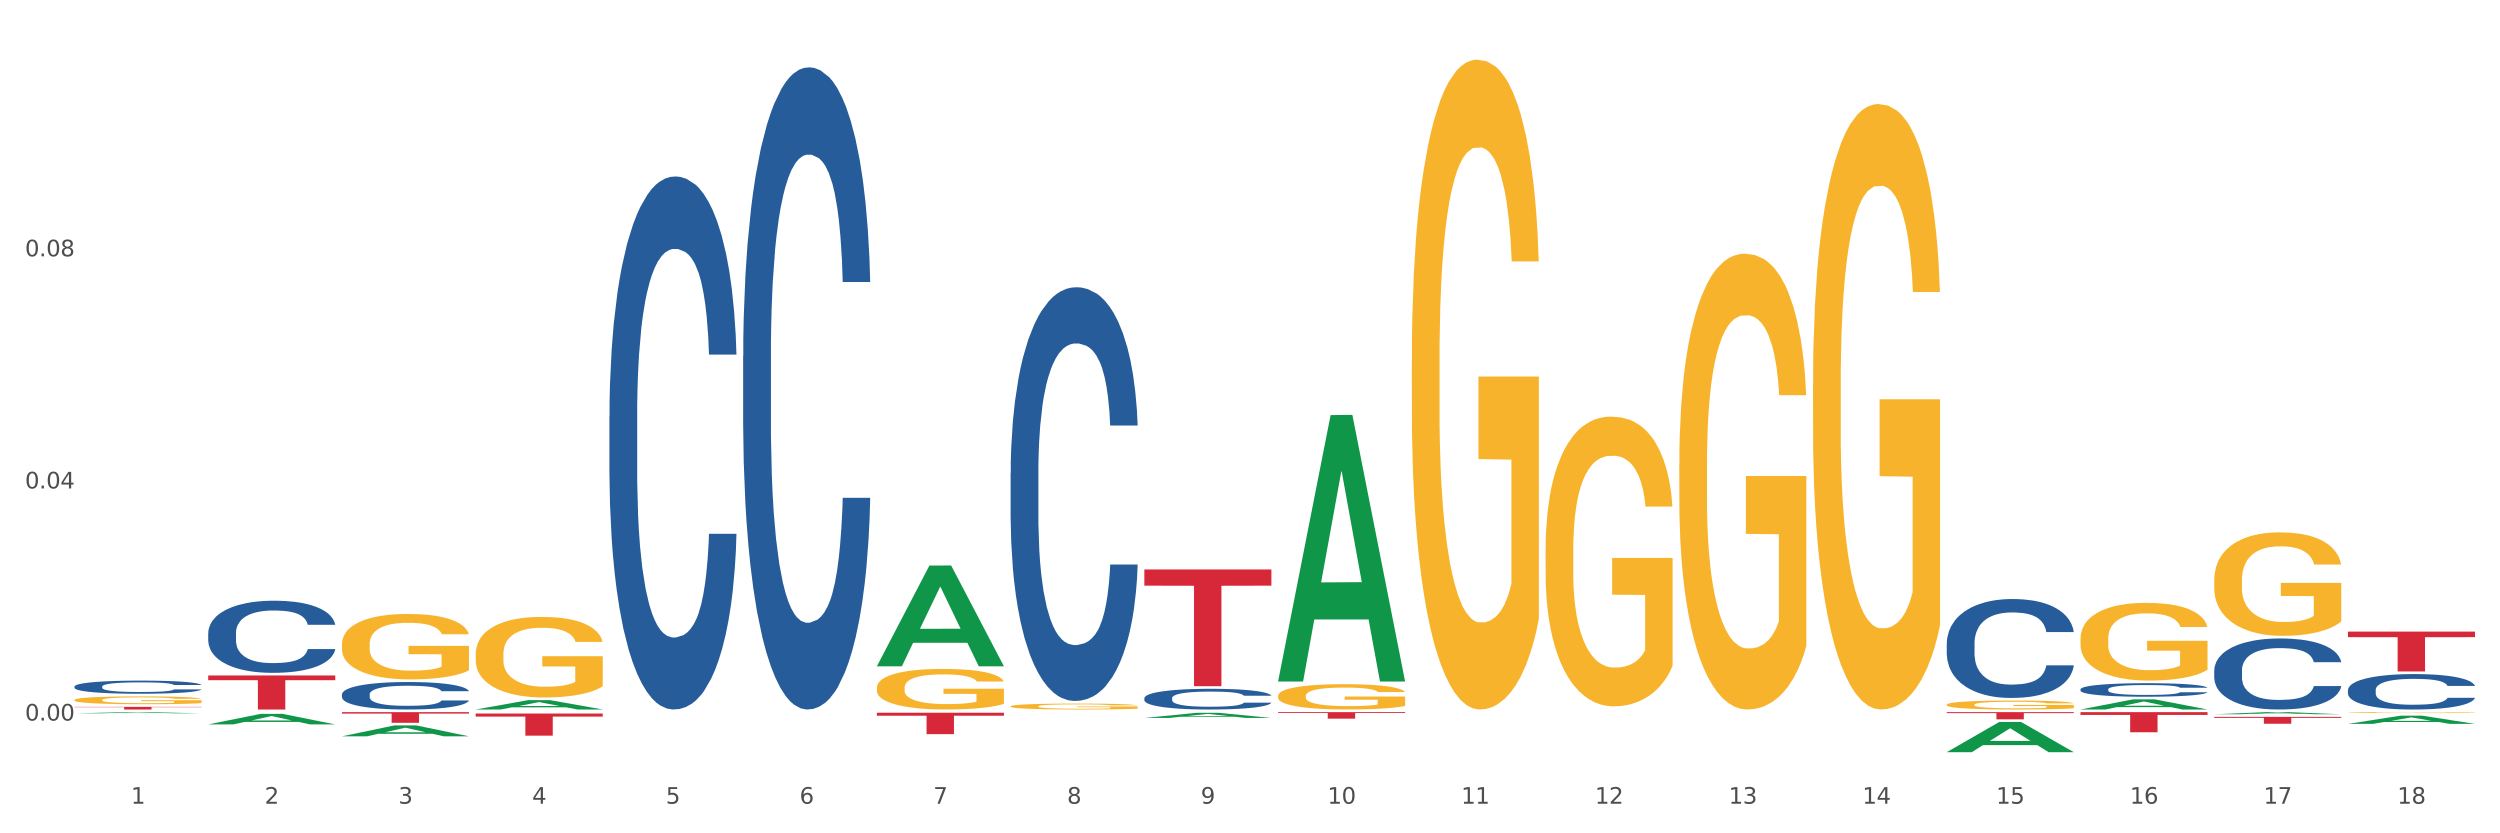 <?xml version="1.0" encoding="utf-8" standalone="no"?>
<!DOCTYPE svg PUBLIC "-//W3C//DTD SVG 1.1//EN"
  "http://www.w3.org/Graphics/SVG/1.1/DTD/svg11.dtd">
<svg xmlns:xlink="http://www.w3.org/1999/xlink" width="1080pt" height="360pt" viewBox="0 0 1080 360" xmlns="http://www.w3.org/2000/svg" version="1.1">
 <rect x="0" y="0" width="1080" height="360" fill="#333333" stroke="none"/>
 <defs>
  <style type="text/css">*{stroke-linejoin: round; stroke-linecap: butt}</style>
 </defs>
 <g id="figure_1">
  <g id="patch_1">
   <path d="M 0 360 
L 1080 360 
L 1080 0 
L 0 0 
z
" style="fill: #ffffff; stroke: #ffffff; stroke-linejoin: miter"/>
  </g>
  <g id="axes_1">
   <g id="matplotlib.axis_1">
    <g id="xtick_1">
     <g id="text_1">
      <!-- 1 -->
      <g style="fill: #4d4d4d" transform="translate(56.563 347.204) scale(0.096 -0.096)">
       <defs>
        <path id="DejaVuSans-31" d="M 794 531 
L 1825 531 
L 1825 4091 
L 703 3866 
L 703 4441 
L 1819 4666 
L 2450 4666 
L 2450 531 
L 3481 531 
L 3481 0 
L 794 0 
L 794 531 
z
" transform="scale(0.016)"/>
       </defs>
       <use xlink:href="#DejaVuSans-31"/>
      </g>
     </g>
    </g>
    <g id="xtick_2">
     <g id="text_2">
      <!-- 2 -->
      <g style="fill: #4d4d4d" transform="translate(114.336 347.204) scale(0.096 -0.096)">
       <defs>
        <path id="DejaVuSans-32" d="M 1228 531 
L 3431 531 
L 3431 0 
L 469 0 
L 469 531 
Q 828 903 1448 1529 
Q 2069 2156 2228 2338 
Q 2531 2678 2651 2914 
Q 2772 3150 2772 3378 
Q 2772 3750 2511 3984 
Q 2250 4219 1831 4219 
Q 1534 4219 1204 4116 
Q 875 4013 500 3803 
L 500 4441 
Q 881 4594 1212 4672 
Q 1544 4750 1819 4750 
Q 2544 4750 2975 4387 
Q 3406 4025 3406 3419 
Q 3406 3131 3298 2873 
Q 3191 2616 2906 2266 
Q 2828 2175 2409 1742 
Q 1991 1309 1228 531 
z
" transform="scale(0.016)"/>
       </defs>
       <use xlink:href="#DejaVuSans-32"/>
      </g>
     </g>
    </g>
    <g id="xtick_3">
     <g id="text_3">
      <!-- 3 -->
      <g style="fill: #4d4d4d" transform="translate(172.109 347.204) scale(0.096 -0.096)">
       <defs>
        <path id="DejaVuSans-33" d="M 2597 2516 
Q 3050 2419 3304 2112 
Q 3559 1806 3559 1356 
Q 3559 666 3084 287 
Q 2609 -91 1734 -91 
Q 1441 -91 1130 -33 
Q 819 25 488 141 
L 488 750 
Q 750 597 1062 519 
Q 1375 441 1716 441 
Q 2309 441 2620 675 
Q 2931 909 2931 1356 
Q 2931 1769 2642 2001 
Q 2353 2234 1838 2234 
L 1294 2234 
L 1294 2753 
L 1863 2753 
Q 2328 2753 2575 2939 
Q 2822 3125 2822 3475 
Q 2822 3834 2567 4026 
Q 2313 4219 1838 4219 
Q 1578 4219 1281 4162 
Q 984 4106 628 3988 
L 628 4550 
Q 988 4650 1302 4700 
Q 1616 4750 1894 4750 
Q 2613 4750 3031 4423 
Q 3450 4097 3450 3541 
Q 3450 3153 3228 2886 
Q 3006 2619 2597 2516 
z
" transform="scale(0.016)"/>
       </defs>
       <use xlink:href="#DejaVuSans-33"/>
      </g>
     </g>
    </g>
    <g id="xtick_4">
     <g id="text_4">
      <!-- 4 -->
      <g style="fill: #4d4d4d" transform="translate(229.882 347.204) scale(0.096 -0.096)">
       <defs>
        <path id="DejaVuSans-34" d="M 2419 4116 
L 825 1625 
L 2419 1625 
L 2419 4116 
z
M 2253 4666 
L 3047 4666 
L 3047 1625 
L 3713 1625 
L 3713 1100 
L 3047 1100 
L 3047 0 
L 2419 0 
L 2419 1100 
L 313 1100 
L 313 1709 
L 2253 4666 
z
" transform="scale(0.016)"/>
       </defs>
       <use xlink:href="#DejaVuSans-34"/>
      </g>
     </g>
    </g>
    <g id="xtick_5">
     <g id="text_5">
      <!-- 5 -->
      <g style="fill: #4d4d4d" transform="translate(287.655 347.204) scale(0.096 -0.096)">
       <defs>
        <path id="DejaVuSans-35" d="M 691 4666 
L 3169 4666 
L 3169 4134 
L 1269 4134 
L 1269 2991 
Q 1406 3038 1543 3061 
Q 1681 3084 1819 3084 
Q 2600 3084 3056 2656 
Q 3513 2228 3513 1497 
Q 3513 744 3044 326 
Q 2575 -91 1722 -91 
Q 1428 -91 1123 -41 
Q 819 9 494 109 
L 494 744 
Q 775 591 1075 516 
Q 1375 441 1709 441 
Q 2250 441 2565 725 
Q 2881 1009 2881 1497 
Q 2881 1984 2565 2268 
Q 2250 2553 1709 2553 
Q 1456 2553 1204 2497 
Q 953 2441 691 2322 
L 691 4666 
z
" transform="scale(0.016)"/>
       </defs>
       <use xlink:href="#DejaVuSans-35"/>
      </g>
     </g>
    </g>
    <g id="xtick_6">
     <g id="text_6">
      <!-- 6 -->
      <g style="fill: #4d4d4d" transform="translate(345.428 347.204) scale(0.096 -0.096)">
       <defs>
        <path id="DejaVuSans-36" d="M 2113 2584 
Q 1688 2584 1439 2293 
Q 1191 2003 1191 1497 
Q 1191 994 1439 701 
Q 1688 409 2113 409 
Q 2538 409 2786 701 
Q 3034 994 3034 1497 
Q 3034 2003 2786 2293 
Q 2538 2584 2113 2584 
z
M 3366 4563 
L 3366 3988 
Q 3128 4100 2886 4159 
Q 2644 4219 2406 4219 
Q 1781 4219 1451 3797 
Q 1122 3375 1075 2522 
Q 1259 2794 1537 2939 
Q 1816 3084 2150 3084 
Q 2853 3084 3261 2657 
Q 3669 2231 3669 1497 
Q 3669 778 3244 343 
Q 2819 -91 2113 -91 
Q 1303 -91 875 529 
Q 447 1150 447 2328 
Q 447 3434 972 4092 
Q 1497 4750 2381 4750 
Q 2619 4750 2861 4703 
Q 3103 4656 3366 4563 
z
" transform="scale(0.016)"/>
       </defs>
       <use xlink:href="#DejaVuSans-36"/>
      </g>
     </g>
    </g>
    <g id="xtick_7">
     <g id="text_7">
      <!-- 7 -->
      <g style="fill: #4d4d4d" transform="translate(403.201 347.204) scale(0.096 -0.096)">
       <defs>
        <path id="DejaVuSans-37" d="M 525 4666 
L 3525 4666 
L 3525 4397 
L 1831 0 
L 1172 0 
L 2766 4134 
L 525 4134 
L 525 4666 
z
" transform="scale(0.016)"/>
       </defs>
       <use xlink:href="#DejaVuSans-37"/>
      </g>
     </g>
    </g>
    <g id="xtick_8">
     <g id="text_8">
      <!-- 8 -->
      <g style="fill: #4d4d4d" transform="translate(460.974 347.204) scale(0.096 -0.096)">
       <defs>
        <path id="DejaVuSans-38" d="M 2034 2216 
Q 1584 2216 1326 1975 
Q 1069 1734 1069 1313 
Q 1069 891 1326 650 
Q 1584 409 2034 409 
Q 2484 409 2743 651 
Q 3003 894 3003 1313 
Q 3003 1734 2745 1975 
Q 2488 2216 2034 2216 
z
M 1403 2484 
Q 997 2584 770 2862 
Q 544 3141 544 3541 
Q 544 4100 942 4425 
Q 1341 4750 2034 4750 
Q 2731 4750 3128 4425 
Q 3525 4100 3525 3541 
Q 3525 3141 3298 2862 
Q 3072 2584 2669 2484 
Q 3125 2378 3379 2068 
Q 3634 1759 3634 1313 
Q 3634 634 3220 271 
Q 2806 -91 2034 -91 
Q 1263 -91 848 271 
Q 434 634 434 1313 
Q 434 1759 690 2068 
Q 947 2378 1403 2484 
z
M 1172 3481 
Q 1172 3119 1398 2916 
Q 1625 2713 2034 2713 
Q 2441 2713 2670 2916 
Q 2900 3119 2900 3481 
Q 2900 3844 2670 4047 
Q 2441 4250 2034 4250 
Q 1625 4250 1398 4047 
Q 1172 3844 1172 3481 
z
" transform="scale(0.016)"/>
       </defs>
       <use xlink:href="#DejaVuSans-38"/>
      </g>
     </g>
    </g>
    <g id="xtick_9">
     <g id="text_9">
      <!-- 9 -->
      <g style="fill: #4d4d4d" transform="translate(518.747 347.204) scale(0.096 -0.096)">
       <defs>
        <path id="DejaVuSans-39" d="M 703 97 
L 703 672 
Q 941 559 1184 500 
Q 1428 441 1663 441 
Q 2288 441 2617 861 
Q 2947 1281 2994 2138 
Q 2813 1869 2534 1725 
Q 2256 1581 1919 1581 
Q 1219 1581 811 2004 
Q 403 2428 403 3163 
Q 403 3881 828 4315 
Q 1253 4750 1959 4750 
Q 2769 4750 3195 4129 
Q 3622 3509 3622 2328 
Q 3622 1225 3098 567 
Q 2575 -91 1691 -91 
Q 1453 -91 1209 -44 
Q 966 3 703 97 
z
M 1959 2075 
Q 2384 2075 2632 2365 
Q 2881 2656 2881 3163 
Q 2881 3666 2632 3958 
Q 2384 4250 1959 4250 
Q 1534 4250 1286 3958 
Q 1038 3666 1038 3163 
Q 1038 2656 1286 2365 
Q 1534 2075 1959 2075 
z
" transform="scale(0.016)"/>
       </defs>
       <use xlink:href="#DejaVuSans-39"/>
      </g>
     </g>
    </g>
    <g id="xtick_10">
     <g id="text_10">
      <!-- 10 -->
      <g style="fill: #4d4d4d" transform="translate(573.466 347.204) scale(0.096 -0.096)">
       <defs>
        <path id="DejaVuSans-30" d="M 2034 4250 
Q 1547 4250 1301 3770 
Q 1056 3291 1056 2328 
Q 1056 1369 1301 889 
Q 1547 409 2034 409 
Q 2525 409 2770 889 
Q 3016 1369 3016 2328 
Q 3016 3291 2770 3770 
Q 2525 4250 2034 4250 
z
M 2034 4750 
Q 2819 4750 3233 4129 
Q 3647 3509 3647 2328 
Q 3647 1150 3233 529 
Q 2819 -91 2034 -91 
Q 1250 -91 836 529 
Q 422 1150 422 2328 
Q 422 3509 836 4129 
Q 1250 4750 2034 4750 
z
" transform="scale(0.016)"/>
       </defs>
       <use xlink:href="#DejaVuSans-31"/>
       <use xlink:href="#DejaVuSans-30" transform="translate(63.623 0)"/>
      </g>
     </g>
    </g>
    <g id="xtick_11">
     <g id="text_11">
      <!-- 11 -->
      <g style="fill: #4d4d4d" transform="translate(631.239 347.204) scale(0.096 -0.096)">
       <use xlink:href="#DejaVuSans-31"/>
       <use xlink:href="#DejaVuSans-31" transform="translate(63.623 0)"/>
      </g>
     </g>
    </g>
    <g id="xtick_12">
     <g id="text_12">
      <!-- 12 -->
      <g style="fill: #4d4d4d" transform="translate(689.012 347.204) scale(0.096 -0.096)">
       <use xlink:href="#DejaVuSans-31"/>
       <use xlink:href="#DejaVuSans-32" transform="translate(63.623 0)"/>
      </g>
     </g>
    </g>
    <g id="xtick_13">
     <g id="text_13">
      <!-- 13 -->
      <g style="fill: #4d4d4d" transform="translate(746.785 347.204) scale(0.096 -0.096)">
       <use xlink:href="#DejaVuSans-31"/>
       <use xlink:href="#DejaVuSans-33" transform="translate(63.623 0)"/>
      </g>
     </g>
    </g>
    <g id="xtick_14">
     <g id="text_14">
      <!-- 14 -->
      <g style="fill: #4d4d4d" transform="translate(804.558 347.204) scale(0.096 -0.096)">
       <use xlink:href="#DejaVuSans-31"/>
       <use xlink:href="#DejaVuSans-34" transform="translate(63.623 0)"/>
      </g>
     </g>
    </g>
    <g id="xtick_15">
     <g id="text_15">
      <!-- 15 -->
      <g style="fill: #4d4d4d" transform="translate(862.331 347.204) scale(0.096 -0.096)">
       <use xlink:href="#DejaVuSans-31"/>
       <use xlink:href="#DejaVuSans-35" transform="translate(63.623 0)"/>
      </g>
     </g>
    </g>
    <g id="xtick_16">
     <g id="text_16">
      <!-- 16 -->
      <g style="fill: #4d4d4d" transform="translate(920.104 347.204) scale(0.096 -0.096)">
       <use xlink:href="#DejaVuSans-31"/>
       <use xlink:href="#DejaVuSans-36" transform="translate(63.623 0)"/>
      </g>
     </g>
    </g>
    <g id="xtick_17">
     <g id="text_17">
      <!-- 17 -->
      <g style="fill: #4d4d4d" transform="translate(977.877 347.204) scale(0.096 -0.096)">
       <use xlink:href="#DejaVuSans-31"/>
       <use xlink:href="#DejaVuSans-37" transform="translate(63.623 0)"/>
      </g>
     </g>
    </g>
    <g id="xtick_18">
     <g id="text_18">
      <!-- 18 -->
      <g style="fill: #4d4d4d" transform="translate(1035.65 347.204) scale(0.096 -0.096)">
       <use xlink:href="#DejaVuSans-31"/>
       <use xlink:href="#DejaVuSans-38" transform="translate(63.623 0)"/>
      </g>
     </g>
    </g>
    <g id="xtick_19"/>
    <g id="xtick_20"/>
    <g id="xtick_21"/>
    <g id="xtick_22"/>
    <g id="xtick_23"/>
    <g id="xtick_24"/>
    <g id="xtick_25"/>
    <g id="xtick_26"/>
    <g id="xtick_27"/>
    <g id="xtick_28"/>
    <g id="xtick_29"/>
    <g id="xtick_30"/>
    <g id="xtick_31"/>
    <g id="xtick_32"/>
    <g id="xtick_33"/>
    <g id="xtick_34"/>
    <g id="xtick_35"/>
   </g>
   <g id="matplotlib.axis_2">
    <g id="ytick_1">
     <g id="text_19">
      <!-- 0.00 -->
      <g style="fill: #4d4d4d" transform="translate(10.8 311.283) scale(0.096 -0.096)">
       <defs>
        <path id="DejaVuSans-2e" d="M 684 794 
L 1344 794 
L 1344 0 
L 684 0 
L 684 794 
z
" transform="scale(0.016)"/>
       </defs>
       <use xlink:href="#DejaVuSans-30"/>
       <use xlink:href="#DejaVuSans-2e" transform="translate(63.623 0)"/>
       <use xlink:href="#DejaVuSans-30" transform="translate(95.41 0)"/>
       <use xlink:href="#DejaVuSans-30" transform="translate(159.033 0)"/>
      </g>
     </g>
    </g>
    <g id="ytick_2">
     <g id="text_20">
      <!-- 0.04 -->
      <g style="fill: #4d4d4d" transform="translate(10.8 211.008) scale(0.096 -0.096)">
       <use xlink:href="#DejaVuSans-30"/>
       <use xlink:href="#DejaVuSans-2e" transform="translate(63.623 0)"/>
       <use xlink:href="#DejaVuSans-30" transform="translate(95.41 0)"/>
       <use xlink:href="#DejaVuSans-34" transform="translate(159.033 0)"/>
      </g>
     </g>
    </g>
    <g id="ytick_3">
     <g id="text_21">
      <!-- 0.08 -->
      <g style="fill: #4d4d4d" transform="translate(10.8 110.734) scale(0.096 -0.096)">
       <use xlink:href="#DejaVuSans-30"/>
       <use xlink:href="#DejaVuSans-2e" transform="translate(63.623 0)"/>
       <use xlink:href="#DejaVuSans-30" transform="translate(95.41 0)"/>
       <use xlink:href="#DejaVuSans-38" transform="translate(159.033 0)"/>
      </g>
     </g>
    </g>
    <g id="ytick_4"/>
    <g id="ytick_5"/>
    <g id="ytick_6"/>
   </g>
   <g id="PolyCollection_1">
    <path d="M 32.175 308.172 
L 32.232 308.171 
L 54.864 307.636 
L 64.257 307.635 
L 87.059 308.173 
L 76.196 308.173 
L 71.273 308.048 
L 47.905 308.048 
L 47.735 308.05 
L 42.982 308.173 
L 32.175 308.173 
L 32.175 308.172 
L 50.847 307.973 
L 68.331 307.973 
L 59.674 307.75 
L 59.561 307.749 
L 59.447 307.75 
L 50.79 307.973 
L 50.847 307.973 
L 32.175 308.172 
z
" clip-path="url(#pc0c7640f11)" style="fill: #109648"/>
    <path d="M 89.948 312.944 
L 90.005 312.94 
L 112.637 308.38 
L 122.03 308.375 
L 144.832 312.953 
L 133.969 312.953 
L 129.046 311.887 
L 105.678 311.887 
L 105.508 311.904 
L 100.755 312.953 
L 89.948 312.953 
L 89.948 312.944 
L 108.62 311.251 
L 126.104 311.247 
L 117.447 309.351 
L 117.334 309.343 
L 117.22 309.355 
L 108.563 311.247 
L 108.62 311.251 
L 89.948 312.944 
z
" clip-path="url(#pc0c7640f11)" style="fill: #109648"/>
    <path d="M 147.721 318.092 
L 147.778 318.088 
L 170.41 313.374 
L 179.803 313.369 
L 202.605 318.101 
L 191.742 318.101 
L 186.819 316.999 
L 163.451 316.999 
L 163.281 317.017 
L 158.528 318.101 
L 147.721 318.101 
L 147.721 318.092 
L 166.393 316.342 
L 183.877 316.337 
L 175.22 314.378 
L 175.107 314.369 
L 174.993 314.382 
L 166.336 316.337 
L 166.393 316.342 
L 147.721 318.092 
z
" clip-path="url(#pc0c7640f11)" style="fill: #109648"/>
    <path d="M 205.494 306.5 
L 205.551 306.496 
L 228.183 302.455 
L 237.576 302.451 
L 260.378 306.508 
L 249.515 306.508 
L 244.592 305.563 
L 221.224 305.563 
L 221.054 305.579 
L 216.301 306.508 
L 205.494 306.508 
L 205.494 306.5 
L 224.166 305 
L 241.65 304.996 
L 232.993 303.316 
L 232.88 303.308 
L 232.766 303.32 
L 224.109 304.996 
L 224.166 305 
L 205.494 306.5 
z
" clip-path="url(#pc0c7640f11)" style="fill: #109648"/>
    <path d="M 378.813 287.768 
L 378.869 287.727 
L 401.502 244.321 
L 410.895 244.28 
L 433.697 287.849 
L 422.834 287.849 
L 417.911 277.704 
L 394.543 277.704 
L 394.373 277.867 
L 389.62 287.849 
L 378.813 287.849 
L 378.813 287.768 
L 397.485 271.649 
L 414.969 271.608 
L 406.312 253.567 
L 406.198 253.485 
L 406.085 253.608 
L 397.428 271.608 
L 397.485 271.649 
L 378.813 287.768 
z
" clip-path="url(#pc0c7640f11)" style="fill: #109648"/>
    <path d="M 494.359 310.156 
L 494.415 310.154 
L 517.048 307.925 
L 526.441 307.923 
L 549.243 310.16 
L 538.379 310.16 
L 533.457 309.639 
L 510.089 309.639 
L 509.919 309.647 
L 505.166 310.16 
L 494.359 310.16 
L 494.359 310.156 
L 513.031 309.328 
L 530.515 309.326 
L 521.858 308.399 
L 521.744 308.395 
L 521.631 308.402 
L 512.974 309.326 
L 513.031 309.328 
L 494.359 310.156 
z
" clip-path="url(#pc0c7640f11)" style="fill: #109648"/>
    <path d="M 552.132 294.22 
L 552.188 294.112 
L 574.821 179.32 
L 584.214 179.211 
L 607.016 294.437 
L 596.152 294.437 
L 591.23 267.605 
L 567.862 267.605 
L 567.692 268.038 
L 562.939 294.437 
L 552.132 294.437 
L 552.132 294.22 
L 570.804 251.592 
L 588.288 251.484 
L 579.631 203.771 
L 579.517 203.555 
L 579.404 203.879 
L 570.747 251.484 
L 570.804 251.592 
L 552.132 294.22 
z
" clip-path="url(#pc0c7640f11)" style="fill: #109648"/>
    <path d="M 840.997 324.925 
L 841.053 324.913 
L 863.686 311.884 
L 873.079 311.871 
L 895.881 324.95 
L 885.017 324.95 
L 880.095 321.904 
L 856.726 321.904 
L 856.557 321.953 
L 851.804 324.95 
L 840.997 324.95 
L 840.997 324.925 
L 859.669 320.087 
L 877.152 320.074 
L 868.495 314.659 
L 868.382 314.634 
L 868.269 314.671 
L 859.612 320.074 
L 859.669 320.087 
L 840.997 324.925 
z
" clip-path="url(#pc0c7640f11)" style="fill: #109648"/>
    <path d="M 840.997 304.429 
L 841.062 304.426 
L 841.062 304.299 
L 841.191 304.19 
L 841.839 303.925 
L 842.811 303.706 
L 843.524 303.59 
L 844.237 303.494 
L 845.079 303.399 
L 846.116 303.3 
L 847.995 303.156 
L 849.161 303.082 
L 850.587 303.004 
L 853.179 302.891 
L 855.058 302.827 
L 857.002 302.775 
L 860.177 302.711 
L 862.251 302.683 
L 864.454 302.662 
L 867.111 302.647 
L 869.119 302.644 
L 873.526 302.655 
L 877.284 302.686 
L 879.098 302.711 
L 881.431 302.753 
L 882.662 302.782 
L 884.671 302.838 
L 886.744 302.912 
L 888.17 302.976 
L 890.308 303.096 
L 891.928 303.216 
L 893.419 303.364 
L 894.196 303.466 
L 894.779 303.561 
L 895.298 303.671 
L 895.816 303.844 
L 884.153 303.844 
L 883.699 303.72 
L 882.986 303.604 
L 881.949 303.491 
L 881.042 303.42 
L 879.487 303.332 
L 878.061 303.276 
L 876.571 303.233 
L 874.757 303.198 
L 873.331 303.18 
L 871.322 303.166 
L 867.37 303.17 
L 864.713 303.198 
L 862.899 303.233 
L 861.732 303.265 
L 860.695 303.3 
L 859.529 303.35 
L 858.168 303.424 
L 857.196 303.491 
L 856.224 303.576 
L 855.447 303.66 
L 854.734 303.759 
L 854.151 303.865 
L 853.697 303.974 
L 853.308 304.108 
L 852.984 304.331 
L 852.984 304.814 
L 853.114 304.924 
L 853.438 305.068 
L 853.827 305.178 
L 854.475 305.308 
L 855.058 305.396 
L 856.16 305.523 
L 857.391 305.629 
L 858.363 305.696 
L 859.335 305.753 
L 861.019 305.83 
L 862.899 305.894 
L 864.519 305.933 
L 866.722 305.968 
L 868.212 305.982 
L 869.508 305.989 
L 872.683 305.989 
L 874.951 305.979 
L 877.478 305.954 
L 879.422 305.922 
L 881.042 305.883 
L 882.857 305.82 
L 884.023 305.76 
L 884.023 305.022 
L 869.767 305.019 
L 869.767 304.528 
L 895.881 304.528 
L 895.881 305.968 
L 894.779 306.042 
L 893.548 306.109 
L 892.252 306.169 
L 890.308 306.243 
L 887.976 306.314 
L 885.902 306.363 
L 883.699 306.406 
L 881.107 306.444 
L 877.737 306.48 
L 875.664 306.494 
L 873.072 306.504 
L 870.026 306.508 
L 867.37 306.501 
L 864.778 306.483 
L 862.056 306.451 
L 859.4 306.406 
L 857.391 306.36 
L 855.382 306.303 
L 853.244 306.229 
L 851.559 306.159 
L 850.263 306.095 
L 848.837 306.014 
L 847.282 305.908 
L 846.116 305.813 
L 845.079 305.714 
L 843.977 305.587 
L 843.2 305.478 
L 842.422 305.34 
L 841.969 305.238 
L 841.45 305.079 
L 841.062 304.856 
L 840.997 304.429 
z
" clip-path="url(#pc0c7640f11)" style="fill: #f7b32b"/>
    <path d="M 1014.316 312.717 
L 1014.372 312.713 
L 1037.005 309.176 
L 1046.398 309.173 
L 1069.2 312.723 
L 1058.336 312.723 
L 1053.414 311.896 
L 1030.045 311.896 
L 1029.876 311.91 
L 1025.123 312.723 
L 1014.316 312.723 
L 1014.316 312.717 
L 1032.988 311.403 
L 1050.471 311.4 
L 1041.814 309.929 
L 1041.701 309.923 
L 1041.588 309.933 
L 1032.931 311.4 
L 1032.988 311.403 
L 1014.316 312.717 
z
" clip-path="url(#pc0c7640f11)" style="fill: #109648"/>
    <path d="M 956.543 308.568 
L 956.599 308.567 
L 979.232 307.636 
L 988.625 307.635 
L 1011.427 308.569 
L 1000.563 308.569 
L 995.641 308.352 
L 972.272 308.352 
L 972.103 308.355 
L 967.35 308.569 
L 956.543 308.569 
L 956.543 308.568 
L 975.215 308.222 
L 992.698 308.221 
L 984.041 307.834 
L 983.928 307.833 
L 983.815 307.835 
L 975.158 308.221 
L 975.215 308.222 
L 956.543 308.568 
z
" clip-path="url(#pc0c7640f11)" style="fill: #109648"/>
    <path d="M 898.77 306.5 
L 898.826 306.496 
L 921.459 302.123 
L 930.852 302.119 
L 953.654 306.508 
L 942.79 306.508 
L 937.868 305.486 
L 914.499 305.486 
L 914.33 305.502 
L 909.577 306.508 
L 898.77 306.508 
L 898.77 306.5 
L 917.442 304.876 
L 934.925 304.872 
L 926.268 303.055 
L 926.155 303.046 
L 926.042 303.059 
L 917.385 304.872 
L 917.442 304.876 
L 898.77 306.5 
z
" clip-path="url(#pc0c7640f11)" style="fill: #109648"/>
    <path d="M 552.132 307.635 
L 607.016 307.635 
L 607.016 308.028 
L 585.427 308.03 
L 585.427 310.459 
L 573.591 310.459 
L 573.591 308.03 
L 552.132 308.028 
L 552.132 307.638 
L 552.132 307.635 
z
" clip-path="url(#pc0c7640f11)" style="fill: #d62839"/>
    <path d="M 898.77 275.955 
L 898.835 275.924 
L 898.835 274.82 
L 898.964 273.87 
L 899.612 271.57 
L 900.584 269.669 
L 901.297 268.657 
L 902.01 267.829 
L 902.852 267.002 
L 903.889 266.143 
L 905.768 264.886 
L 906.934 264.242 
L 908.36 263.567 
L 910.952 262.586 
L 912.831 262.034 
L 914.775 261.574 
L 917.95 261.022 
L 920.024 260.777 
L 922.227 260.593 
L 924.884 260.471 
L 926.892 260.44 
L 931.299 260.532 
L 935.057 260.808 
L 936.871 261.022 
L 939.204 261.39 
L 940.435 261.636 
L 942.444 262.126 
L 944.517 262.77 
L 945.943 263.322 
L 948.081 264.365 
L 949.701 265.407 
L 951.192 266.695 
L 951.969 267.584 
L 952.552 268.412 
L 953.071 269.363 
L 953.589 270.865 
L 941.926 270.865 
L 941.472 269.792 
L 940.759 268.78 
L 939.722 267.799 
L 938.815 267.186 
L 937.26 266.419 
L 935.834 265.928 
L 934.344 265.56 
L 932.53 265.254 
L 931.104 265.101 
L 929.095 264.978 
L 925.143 265.009 
L 922.486 265.254 
L 920.672 265.56 
L 919.505 265.836 
L 918.468 266.143 
L 917.302 266.572 
L 915.941 267.216 
L 914.969 267.799 
L 913.997 268.535 
L 913.22 269.271 
L 912.507 270.129 
L 911.924 271.049 
L 911.47 272 
L 911.081 273.165 
L 910.757 275.096 
L 910.757 279.297 
L 910.887 280.248 
L 911.211 281.505 
L 911.6 282.455 
L 912.248 283.59 
L 912.831 284.356 
L 913.933 285.46 
L 915.164 286.38 
L 916.136 286.963 
L 917.108 287.453 
L 918.792 288.128 
L 920.672 288.68 
L 922.292 289.017 
L 924.495 289.324 
L 925.985 289.446 
L 927.281 289.508 
L 930.456 289.508 
L 932.724 289.416 
L 935.251 289.201 
L 937.195 288.925 
L 938.815 288.588 
L 940.63 288.036 
L 941.796 287.515 
L 941.796 281.106 
L 927.54 281.076 
L 927.54 276.813 
L 953.654 276.813 
L 953.654 289.324 
L 952.552 289.968 
L 951.321 290.55 
L 950.025 291.071 
L 948.081 291.715 
L 945.749 292.329 
L 943.675 292.758 
L 941.472 293.126 
L 938.88 293.463 
L 935.51 293.77 
L 933.437 293.892 
L 930.845 293.984 
L 927.799 294.015 
L 925.143 293.954 
L 922.551 293.8 
L 919.829 293.524 
L 917.172 293.126 
L 915.164 292.727 
L 913.155 292.237 
L 911.017 291.593 
L 909.332 290.979 
L 908.036 290.428 
L 906.61 289.722 
L 905.055 288.802 
L 903.889 287.975 
L 902.852 287.116 
L 901.75 286.012 
L 900.973 285.062 
L 900.195 283.866 
L 899.742 282.977 
L 899.223 281.597 
L 898.835 279.665 
L 898.77 275.955 
z
" clip-path="url(#pc0c7640f11)" style="fill: #f7b32b"/>
    <path d="M 1014.316 307.825 
L 1014.38 307.824 
L 1014.38 307.811 
L 1014.51 307.799 
L 1015.158 307.771 
L 1016.13 307.748 
L 1016.843 307.736 
L 1017.556 307.726 
L 1018.398 307.715 
L 1019.435 307.705 
L 1021.314 307.69 
L 1022.48 307.682 
L 1023.906 307.674 
L 1026.498 307.662 
L 1028.377 307.655 
L 1030.321 307.649 
L 1033.496 307.643 
L 1035.57 307.64 
L 1037.773 307.637 
L 1040.429 307.636 
L 1042.438 307.635 
L 1046.845 307.637 
L 1050.603 307.64 
L 1052.417 307.643 
L 1054.75 307.647 
L 1055.981 307.65 
L 1057.99 307.656 
L 1060.063 307.664 
L 1061.489 307.671 
L 1063.627 307.683 
L 1065.247 307.696 
L 1066.738 307.712 
L 1067.515 307.723 
L 1068.098 307.733 
L 1068.617 307.744 
L 1069.135 307.763 
L 1057.471 307.763 
L 1057.018 307.75 
L 1056.305 307.737 
L 1055.268 307.725 
L 1054.361 307.718 
L 1052.806 307.708 
L 1051.38 307.702 
L 1049.89 307.698 
L 1048.076 307.694 
L 1046.65 307.692 
L 1044.641 307.691 
L 1040.689 307.691 
L 1038.032 307.694 
L 1036.218 307.698 
L 1035.051 307.701 
L 1034.014 307.705 
L 1032.848 307.71 
L 1031.487 307.718 
L 1030.515 307.725 
L 1029.543 307.734 
L 1028.766 307.743 
L 1028.053 307.754 
L 1027.47 307.765 
L 1027.016 307.776 
L 1026.627 307.791 
L 1026.303 307.814 
L 1026.303 307.865 
L 1026.433 307.877 
L 1026.757 307.892 
L 1027.146 307.904 
L 1027.794 307.918 
L 1028.377 307.927 
L 1029.479 307.941 
L 1030.71 307.952 
L 1031.682 307.959 
L 1032.654 307.965 
L 1034.338 307.973 
L 1036.218 307.98 
L 1037.838 307.984 
L 1040.041 307.988 
L 1041.531 307.989 
L 1042.827 307.99 
L 1046.002 307.99 
L 1048.27 307.989 
L 1050.797 307.986 
L 1052.741 307.983 
L 1054.361 307.979 
L 1056.176 307.972 
L 1057.342 307.966 
L 1057.342 307.888 
L 1043.086 307.887 
L 1043.086 307.835 
L 1069.2 307.835 
L 1069.2 307.988 
L 1068.098 307.996 
L 1066.867 308.003 
L 1065.571 308.009 
L 1063.627 308.017 
L 1061.295 308.024 
L 1059.221 308.03 
L 1057.018 308.034 
L 1054.426 308.038 
L 1051.056 308.042 
L 1048.983 308.044 
L 1046.391 308.045 
L 1043.345 308.045 
L 1040.689 308.044 
L 1038.097 308.042 
L 1035.375 308.039 
L 1032.718 308.034 
L 1030.71 308.029 
L 1028.701 308.023 
L 1026.563 308.015 
L 1024.878 308.008 
L 1023.582 308.001 
L 1022.156 307.993 
L 1020.601 307.981 
L 1019.435 307.971 
L 1018.398 307.961 
L 1017.296 307.947 
L 1016.519 307.936 
L 1015.741 307.921 
L 1015.288 307.91 
L 1014.769 307.894 
L 1014.38 307.87 
L 1014.316 307.825 
z
" clip-path="url(#pc0c7640f11)" style="fill: #f7b32b"/>
    <path d="M 956.543 250.647 
L 956.607 250.606 
L 956.607 249.137 
L 956.737 247.871 
L 957.385 244.81 
L 958.357 242.28 
L 959.07 240.933 
L 959.783 239.831 
L 960.625 238.729 
L 961.662 237.586 
L 963.541 235.913 
L 964.707 235.055 
L 966.133 234.158 
L 968.725 232.851 
L 970.604 232.117 
L 972.548 231.505 
L 975.723 230.77 
L 977.797 230.443 
L 980 230.199 
L 982.656 230.035 
L 984.665 229.994 
L 989.072 230.117 
L 992.83 230.484 
L 994.644 230.77 
L 996.977 231.26 
L 998.208 231.586 
L 1000.217 232.239 
L 1002.29 233.096 
L 1003.716 233.831 
L 1005.854 235.219 
L 1007.474 236.606 
L 1008.965 238.321 
L 1009.742 239.504 
L 1010.325 240.606 
L 1010.844 241.872 
L 1011.362 243.872 
L 999.698 243.872 
L 999.245 242.443 
L 998.532 241.096 
L 997.495 239.79 
L 996.588 238.974 
L 995.033 237.953 
L 993.607 237.3 
L 992.117 236.811 
L 990.303 236.402 
L 988.877 236.198 
L 986.868 236.035 
L 982.916 236.076 
L 980.259 236.402 
L 978.445 236.811 
L 977.278 237.178 
L 976.241 237.586 
L 975.075 238.157 
L 973.714 239.015 
L 972.742 239.79 
L 971.77 240.77 
L 970.993 241.749 
L 970.28 242.892 
L 969.697 244.116 
L 969.243 245.382 
L 968.854 246.933 
L 968.53 249.504 
L 968.53 255.096 
L 968.66 256.361 
L 968.984 258.034 
L 969.373 259.3 
L 970.021 260.81 
L 970.604 261.83 
L 971.706 263.299 
L 972.937 264.524 
L 973.909 265.299 
L 974.881 265.952 
L 976.565 266.85 
L 978.445 267.585 
L 980.065 268.034 
L 982.268 268.442 
L 983.758 268.605 
L 985.054 268.687 
L 988.229 268.687 
L 990.497 268.565 
L 993.024 268.279 
L 994.968 267.912 
L 996.588 267.463 
L 998.403 266.728 
L 999.569 266.034 
L 999.569 257.504 
L 985.313 257.463 
L 985.313 251.79 
L 1011.427 251.79 
L 1011.427 268.442 
L 1010.325 269.299 
L 1009.094 270.075 
L 1007.798 270.769 
L 1005.854 271.626 
L 1003.522 272.442 
L 1001.448 273.013 
L 999.245 273.503 
L 996.653 273.952 
L 993.283 274.36 
L 991.21 274.524 
L 988.618 274.646 
L 985.572 274.687 
L 982.916 274.605 
L 980.324 274.401 
L 977.602 274.034 
L 974.945 273.503 
L 972.937 272.973 
L 970.928 272.32 
L 968.79 271.462 
L 967.105 270.646 
L 965.809 269.912 
L 964.383 268.973 
L 962.828 267.748 
L 961.662 266.646 
L 960.625 265.503 
L 959.523 264.034 
L 958.746 262.769 
L 957.968 261.177 
L 957.515 259.993 
L 956.996 258.157 
L 956.607 255.585 
L 956.543 250.647 
z
" clip-path="url(#pc0c7640f11)" style="fill: #f7b32b"/>
    <path d="M 840.997 307.635 
L 895.881 307.635 
L 895.881 308.067 
L 874.291 308.07 
L 874.291 310.744 
L 862.456 310.744 
L 862.456 308.07 
L 840.997 308.067 
L 840.997 307.638 
L 840.997 307.635 
z
" clip-path="url(#pc0c7640f11)" style="fill: #d62839"/>
    <path d="M 378.813 307.905 
L 433.697 307.905 
L 433.697 309.188 
L 412.108 309.197 
L 412.108 317.143 
L 400.272 317.143 
L 400.272 309.197 
L 378.813 309.188 
L 378.813 307.913 
L 378.813 307.905 
z
" clip-path="url(#pc0c7640f11)" style="fill: #d62839"/>
    <path d="M 956.543 309.697 
L 1011.427 309.697 
L 1011.427 310.107 
L 989.837 310.11 
L 989.837 312.647 
L 978.002 312.647 
L 978.002 310.11 
L 956.543 310.107 
L 956.543 309.7 
L 956.543 309.697 
z
" clip-path="url(#pc0c7640f11)" style="fill: #d62839"/>
    <path d="M 898.77 307.635 
L 953.654 307.635 
L 953.654 308.845 
L 932.064 308.853 
L 932.064 316.337 
L 920.229 316.337 
L 920.229 308.853 
L 898.77 308.845 
L 898.77 307.644 
L 898.77 307.635 
z
" clip-path="url(#pc0c7640f11)" style="fill: #d62839"/>
    <path d="M 494.359 245.997 
L 549.243 245.997 
L 549.243 253.006 
L 527.654 253.054 
L 527.654 296.432 
L 515.818 296.432 
L 515.818 253.054 
L 494.359 253.006 
L 494.359 246.045 
L 494.359 245.997 
z
" clip-path="url(#pc0c7640f11)" style="fill: #d62839"/>
    <path d="M 436.586 305.13 
L 436.651 305.128 
L 436.651 305.044 
L 436.78 304.971 
L 437.428 304.796 
L 438.4 304.651 
L 439.113 304.574 
L 439.826 304.511 
L 440.668 304.448 
L 441.705 304.382 
L 443.584 304.286 
L 444.75 304.237 
L 446.176 304.186 
L 448.768 304.111 
L 450.647 304.069 
L 452.591 304.034 
L 455.766 303.991 
L 457.84 303.973 
L 460.043 303.959 
L 462.7 303.949 
L 464.708 303.947 
L 469.115 303.954 
L 472.873 303.975 
L 474.687 303.991 
L 477.02 304.02 
L 478.251 304.038 
L 480.26 304.076 
L 482.334 304.125 
L 483.759 304.167 
L 485.898 304.246 
L 487.517 304.326 
L 489.008 304.424 
L 489.785 304.492 
L 490.369 304.555 
L 490.887 304.628 
L 491.405 304.742 
L 479.742 304.742 
L 479.288 304.66 
L 478.575 304.583 
L 477.539 304.508 
L 476.631 304.462 
L 475.076 304.403 
L 473.651 304.366 
L 472.16 304.338 
L 470.346 304.314 
L 468.92 304.303 
L 466.912 304.293 
L 462.959 304.296 
L 460.302 304.314 
L 458.488 304.338 
L 457.321 304.359 
L 456.285 304.382 
L 455.118 304.415 
L 453.757 304.464 
L 452.785 304.508 
L 451.814 304.564 
L 451.036 304.621 
L 450.323 304.686 
L 449.74 304.756 
L 449.286 304.829 
L 448.898 304.918 
L 448.574 305.065 
L 448.574 305.385 
L 448.703 305.458 
L 449.027 305.554 
L 449.416 305.626 
L 450.064 305.713 
L 450.647 305.771 
L 451.749 305.855 
L 452.98 305.926 
L 453.952 305.97 
L 454.924 306.007 
L 456.609 306.059 
L 458.488 306.101 
L 460.108 306.127 
L 462.311 306.15 
L 463.801 306.159 
L 465.097 306.164 
L 468.272 306.164 
L 470.54 306.157 
L 473.067 306.141 
L 475.011 306.12 
L 476.631 306.094 
L 478.446 306.052 
L 479.612 306.012 
L 479.612 305.523 
L 465.356 305.521 
L 465.356 305.196 
L 491.47 305.196 
L 491.47 306.15 
L 490.369 306.199 
L 489.137 306.244 
L 487.841 306.283 
L 485.898 306.333 
L 483.565 306.379 
L 481.491 306.412 
L 479.288 306.44 
L 476.696 306.466 
L 473.327 306.489 
L 471.253 306.499 
L 468.661 306.506 
L 465.616 306.508 
L 462.959 306.503 
L 460.367 306.492 
L 457.645 306.47 
L 454.989 306.44 
L 452.98 306.41 
L 450.971 306.372 
L 448.833 306.323 
L 447.148 306.276 
L 445.852 306.234 
L 444.426 306.18 
L 442.871 306.11 
L 441.705 306.047 
L 440.668 305.982 
L 439.567 305.898 
L 438.789 305.825 
L 438.011 305.734 
L 437.558 305.666 
L 437.039 305.561 
L 436.651 305.413 
L 436.586 305.13 
z
" clip-path="url(#pc0c7640f11)" style="fill: #f7b32b"/>
    <path d="M 552.132 300.618 
L 552.197 300.608 
L 552.197 300.249 
L 552.326 299.939 
L 552.974 299.19 
L 553.946 298.571 
L 554.659 298.241 
L 555.372 297.971 
L 556.214 297.702 
L 557.251 297.422 
L 559.13 297.013 
L 560.296 296.803 
L 561.722 296.583 
L 564.314 296.263 
L 566.193 296.084 
L 568.137 295.934 
L 571.312 295.754 
L 573.386 295.674 
L 575.589 295.614 
L 578.246 295.574 
L 580.254 295.564 
L 584.661 295.594 
L 588.419 295.684 
L 590.233 295.754 
L 592.566 295.874 
L 593.797 295.954 
L 595.806 296.114 
L 597.88 296.323 
L 599.305 296.503 
L 601.443 296.843 
L 603.063 297.182 
L 604.554 297.602 
L 605.331 297.892 
L 605.915 298.161 
L 606.433 298.471 
L 606.951 298.96 
L 595.288 298.96 
L 594.834 298.611 
L 594.121 298.281 
L 593.084 297.961 
L 592.177 297.762 
L 590.622 297.512 
L 589.197 297.352 
L 587.706 297.232 
L 585.892 297.132 
L 584.466 297.082 
L 582.458 297.043 
L 578.505 297.053 
L 575.848 297.132 
L 574.034 297.232 
L 572.867 297.322 
L 571.831 297.422 
L 570.664 297.562 
L 569.303 297.772 
L 568.331 297.961 
L 567.359 298.201 
L 566.582 298.441 
L 565.869 298.721 
L 565.286 299.02 
L 564.832 299.33 
L 564.444 299.709 
L 564.12 300.339 
L 564.12 301.707 
L 564.249 302.017 
L 564.573 302.426 
L 564.962 302.736 
L 565.61 303.105 
L 566.193 303.355 
L 567.295 303.715 
L 568.526 304.014 
L 569.498 304.204 
L 570.47 304.364 
L 572.155 304.584 
L 574.034 304.763 
L 575.654 304.873 
L 577.857 304.973 
L 579.347 305.013 
L 580.643 305.033 
L 583.818 305.033 
L 586.086 305.003 
L 588.613 304.933 
L 590.557 304.843 
L 592.177 304.734 
L 593.992 304.554 
L 595.158 304.384 
L 595.158 302.296 
L 580.902 302.286 
L 580.902 300.898 
L 607.016 300.898 
L 607.016 304.973 
L 605.915 305.183 
L 604.683 305.373 
L 603.387 305.543 
L 601.443 305.752 
L 599.111 305.952 
L 597.037 306.092 
L 594.834 306.212 
L 592.242 306.322 
L 588.873 306.422 
L 586.799 306.461 
L 584.207 306.491 
L 581.162 306.501 
L 578.505 306.481 
L 575.913 306.432 
L 573.191 306.342 
L 570.535 306.212 
L 568.526 306.082 
L 566.517 305.922 
L 564.379 305.712 
L 562.694 305.513 
L 561.398 305.333 
L 559.972 305.103 
L 558.417 304.803 
L 557.251 304.534 
L 556.214 304.254 
L 555.113 303.894 
L 554.335 303.585 
L 553.557 303.195 
L 553.104 302.906 
L 552.585 302.456 
L 552.197 301.827 
L 552.132 300.618 
z
" clip-path="url(#pc0c7640f11)" style="fill: #f7b32b"/>
    <path d="M 609.905 155.493 
L 609.97 155.237 
L 609.97 146.007 
L 610.099 138.059 
L 610.747 118.83 
L 611.719 102.933 
L 612.432 94.472 
L 613.145 87.55 
L 613.987 80.627 
L 615.024 73.448 
L 616.903 62.936 
L 618.069 57.552 
L 619.495 51.911 
L 622.087 43.707 
L 623.966 39.092 
L 625.91 35.246 
L 629.085 30.631 
L 631.159 28.58 
L 633.362 27.041 
L 636.019 26.016 
L 638.027 25.759 
L 642.434 26.529 
L 646.192 28.836 
L 648.006 30.631 
L 650.339 33.708 
L 651.57 35.759 
L 653.579 39.861 
L 655.653 45.245 
L 657.078 49.86 
L 659.216 58.578 
L 660.836 67.295 
L 662.327 78.063 
L 663.104 85.499 
L 663.688 92.421 
L 664.206 100.369 
L 664.724 112.933 
L 653.061 112.933 
L 652.607 103.959 
L 651.894 95.498 
L 650.857 87.293 
L 649.95 82.166 
L 648.395 75.756 
L 646.97 71.654 
L 645.479 68.577 
L 643.665 66.013 
L 642.239 64.731 
L 640.231 63.705 
L 636.278 63.962 
L 633.621 66.013 
L 631.807 68.577 
L 630.64 70.884 
L 629.604 73.448 
L 628.437 77.038 
L 627.076 82.422 
L 626.104 87.293 
L 625.132 93.447 
L 624.355 99.6 
L 623.642 106.779 
L 623.059 114.471 
L 622.605 122.419 
L 622.217 132.162 
L 621.893 148.315 
L 621.893 183.44 
L 622.022 191.388 
L 622.346 201.9 
L 622.735 209.848 
L 623.383 219.335 
L 623.966 225.745 
L 625.068 234.975 
L 626.299 242.666 
L 627.271 247.538 
L 628.243 251.64 
L 629.928 257.281 
L 631.807 261.896 
L 633.427 264.716 
L 635.63 267.28 
L 637.12 268.306 
L 638.416 268.818 
L 641.591 268.818 
L 643.859 268.049 
L 646.386 266.254 
L 648.33 263.947 
L 649.95 261.127 
L 651.765 256.512 
L 652.931 252.153 
L 652.931 198.567 
L 638.675 198.311 
L 638.675 162.672 
L 664.789 162.672 
L 664.789 267.28 
L 663.688 272.664 
L 662.456 277.536 
L 661.16 281.894 
L 659.216 287.279 
L 656.884 292.406 
L 654.81 295.996 
L 652.607 299.073 
L 650.015 301.893 
L 646.646 304.457 
L 644.572 305.482 
L 641.98 306.252 
L 638.935 306.508 
L 636.278 305.995 
L 633.686 304.713 
L 630.964 302.406 
L 628.308 299.073 
L 626.299 295.739 
L 624.29 291.637 
L 622.152 286.253 
L 620.467 281.125 
L 619.171 276.51 
L 617.745 270.613 
L 616.19 262.921 
L 615.024 255.999 
L 613.987 248.82 
L 612.886 239.59 
L 612.108 231.642 
L 611.33 221.642 
L 610.877 214.207 
L 610.358 202.669 
L 609.97 186.517 
L 609.905 155.493 
z
" clip-path="url(#pc0c7640f11)" style="fill: #f7b32b"/>
    <path d="M 667.678 237.815 
L 667.743 237.701 
L 667.743 233.585 
L 667.872 230.042 
L 668.52 221.468 
L 669.492 214.38 
L 670.205 210.607 
L 670.918 207.521 
L 671.76 204.434 
L 672.797 201.233 
L 674.676 196.546 
L 675.842 194.146 
L 677.268 191.631 
L 679.86 187.972 
L 681.739 185.915 
L 683.683 184.2 
L 686.858 182.142 
L 688.932 181.228 
L 691.135 180.542 
L 693.792 180.084 
L 695.8 179.97 
L 700.207 180.313 
L 703.965 181.342 
L 705.779 182.142 
L 708.112 183.514 
L 709.343 184.428 
L 711.352 186.258 
L 713.426 188.658 
L 714.851 190.716 
L 716.989 194.603 
L 718.609 198.49 
L 720.1 203.291 
L 720.877 206.606 
L 721.461 209.693 
L 721.979 213.237 
L 722.497 218.838 
L 710.834 218.838 
L 710.38 214.837 
L 709.667 211.065 
L 708.63 207.406 
L 707.723 205.12 
L 706.168 202.262 
L 704.743 200.433 
L 703.252 199.061 
L 701.438 197.918 
L 700.012 197.346 
L 698.003 196.889 
L 694.051 197.004 
L 691.394 197.918 
L 689.58 199.061 
L 688.413 200.09 
L 687.377 201.233 
L 686.21 202.834 
L 684.849 205.234 
L 683.877 207.406 
L 682.905 210.15 
L 682.128 212.894 
L 681.415 216.095 
L 680.832 219.524 
L 680.378 223.068 
L 679.99 227.412 
L 679.666 234.614 
L 679.666 250.276 
L 679.795 253.82 
L 680.119 258.507 
L 680.508 262.051 
L 681.156 266.28 
L 681.739 269.138 
L 682.841 273.254 
L 684.072 276.683 
L 685.044 278.855 
L 686.016 280.685 
L 687.701 283.2 
L 689.58 285.257 
L 691.2 286.515 
L 693.403 287.658 
L 694.893 288.115 
L 696.189 288.344 
L 699.364 288.344 
L 701.632 288.001 
L 704.159 287.201 
L 706.103 286.172 
L 707.723 284.914 
L 709.538 282.857 
L 710.704 280.913 
L 710.704 257.021 
L 696.448 256.906 
L 696.448 241.016 
L 722.562 241.016 
L 722.562 287.658 
L 721.461 290.059 
L 720.229 292.231 
L 718.933 294.174 
L 716.989 296.575 
L 714.657 298.861 
L 712.583 300.462 
L 710.38 301.833 
L 707.788 303.091 
L 704.419 304.234 
L 702.345 304.691 
L 699.753 305.034 
L 696.708 305.149 
L 694.051 304.92 
L 691.459 304.348 
L 688.737 303.32 
L 686.081 301.833 
L 684.072 300.347 
L 682.063 298.518 
L 679.925 296.118 
L 678.24 293.831 
L 676.944 291.773 
L 675.518 289.144 
L 673.963 285.715 
L 672.797 282.628 
L 671.76 279.427 
L 670.659 275.312 
L 669.881 271.768 
L 669.103 267.309 
L 668.65 263.994 
L 668.131 258.85 
L 667.743 251.648 
L 667.678 237.815 
z
" clip-path="url(#pc0c7640f11)" style="fill: #f7b32b"/>
    <path d="M 725.451 200.589 
L 725.516 200.409 
L 725.516 193.936 
L 725.645 188.361 
L 726.293 174.874 
L 727.265 163.724 
L 727.978 157.79 
L 728.691 152.935 
L 729.533 148.079 
L 730.57 143.044 
L 732.449 135.671 
L 733.615 131.895 
L 735.041 127.939 
L 737.633 122.184 
L 739.512 118.947 
L 741.456 116.25 
L 744.631 113.013 
L 746.705 111.574 
L 748.908 110.495 
L 751.565 109.776 
L 753.573 109.596 
L 757.98 110.136 
L 761.738 111.754 
L 763.552 113.013 
L 765.885 115.171 
L 767.116 116.609 
L 769.125 119.487 
L 771.199 123.263 
L 772.624 126.5 
L 774.762 132.614 
L 776.382 138.728 
L 777.873 146.281 
L 778.65 151.496 
L 779.234 156.351 
L 779.752 161.926 
L 780.27 170.738 
L 768.607 170.738 
L 768.153 164.444 
L 767.44 158.509 
L 766.403 152.755 
L 765.496 149.158 
L 763.941 144.663 
L 762.516 141.785 
L 761.025 139.627 
L 759.211 137.829 
L 757.785 136.93 
L 755.776 136.211 
L 751.824 136.391 
L 749.167 137.829 
L 747.353 139.627 
L 746.186 141.246 
L 745.15 143.044 
L 743.983 145.562 
L 742.622 149.338 
L 741.65 152.755 
L 740.678 157.071 
L 739.901 161.387 
L 739.188 166.422 
L 738.605 171.817 
L 738.151 177.391 
L 737.762 184.225 
L 737.438 195.554 
L 737.438 220.19 
L 737.568 225.765 
L 737.892 233.138 
L 738.281 238.713 
L 738.929 245.366 
L 739.512 249.862 
L 740.614 256.336 
L 741.845 261.731 
L 742.817 265.147 
L 743.789 268.025 
L 745.474 271.981 
L 747.353 275.218 
L 748.973 277.196 
L 751.176 278.994 
L 752.666 279.714 
L 753.962 280.073 
L 757.137 280.073 
L 759.405 279.534 
L 761.932 278.275 
L 763.876 276.656 
L 765.496 274.678 
L 767.311 271.441 
L 768.477 268.384 
L 768.477 230.8 
L 754.221 230.62 
L 754.221 205.624 
L 780.335 205.624 
L 780.335 278.994 
L 779.234 282.771 
L 778.002 286.187 
L 776.706 289.244 
L 774.762 293.021 
L 772.43 296.617 
L 770.356 299.135 
L 768.153 301.293 
L 765.561 303.271 
L 762.192 305.069 
L 760.118 305.789 
L 757.526 306.328 
L 754.48 306.508 
L 751.824 306.148 
L 749.232 305.249 
L 746.51 303.631 
L 743.854 301.293 
L 741.845 298.955 
L 739.836 296.078 
L 737.698 292.301 
L 736.013 288.705 
L 734.717 285.468 
L 733.291 281.332 
L 731.736 275.937 
L 730.57 271.082 
L 729.533 266.047 
L 728.431 259.573 
L 727.654 253.998 
L 726.876 246.985 
L 726.423 241.77 
L 725.904 233.678 
L 725.516 222.348 
L 725.451 200.589 
z
" clip-path="url(#pc0c7640f11)" style="fill: #f7b32b"/>
    <path d="M 783.224 165.801 
L 783.289 165.562 
L 783.289 156.962 
L 783.418 149.556 
L 784.066 131.639 
L 785.038 116.828 
L 785.751 108.945 
L 786.464 102.495 
L 787.306 96.045 
L 788.343 89.356 
L 790.222 79.561 
L 791.388 74.544 
L 792.814 69.289 
L 795.406 61.644 
L 797.285 57.344 
L 799.229 53.761 
L 802.404 49.461 
L 804.478 47.55 
L 806.681 46.116 
L 809.338 45.161 
L 811.346 44.922 
L 815.753 45.639 
L 819.511 47.789 
L 821.325 49.461 
L 823.658 52.328 
L 824.889 54.239 
L 826.898 58.061 
L 828.971 63.078 
L 830.397 67.378 
L 832.535 75.5 
L 834.155 83.622 
L 835.646 93.656 
L 836.423 100.584 
L 837.007 107.034 
L 837.525 114.439 
L 838.043 126.145 
L 826.38 126.145 
L 825.926 117.784 
L 825.213 109.9 
L 824.176 102.256 
L 823.269 97.478 
L 821.714 91.506 
L 820.288 87.683 
L 818.798 84.817 
L 816.984 82.428 
L 815.558 81.233 
L 813.549 80.278 
L 809.597 80.517 
L 806.94 82.428 
L 805.126 84.817 
L 803.959 86.967 
L 802.922 89.356 
L 801.756 92.7 
L 800.395 97.717 
L 799.423 102.256 
L 798.451 107.989 
L 797.674 113.723 
L 796.961 120.412 
L 796.378 127.578 
L 795.924 134.984 
L 795.535 144.062 
L 795.211 159.112 
L 795.211 191.84 
L 795.341 199.246 
L 795.665 209.04 
L 796.054 216.446 
L 796.702 225.285 
L 797.285 231.257 
L 798.387 239.857 
L 799.618 247.024 
L 800.59 251.563 
L 801.562 255.385 
L 803.246 260.641 
L 805.126 264.941 
L 806.746 267.569 
L 808.949 269.958 
L 810.439 270.913 
L 811.735 271.391 
L 814.91 271.391 
L 817.178 270.674 
L 819.705 269.002 
L 821.649 266.852 
L 823.269 264.224 
L 825.084 259.924 
L 826.25 255.863 
L 826.25 205.935 
L 811.994 205.696 
L 811.994 172.49 
L 838.108 172.49 
L 838.108 269.958 
L 837.007 274.974 
L 835.775 279.513 
L 834.479 283.574 
L 832.535 288.591 
L 830.203 293.369 
L 828.129 296.713 
L 825.926 299.58 
L 823.334 302.208 
L 819.964 304.597 
L 817.891 305.552 
L 815.299 306.269 
L 812.253 306.508 
L 809.597 306.03 
L 807.005 304.836 
L 804.283 302.686 
L 801.627 299.58 
L 799.618 296.474 
L 797.609 292.652 
L 795.471 287.635 
L 793.786 282.858 
L 792.49 278.558 
L 791.064 273.063 
L 789.509 265.896 
L 788.343 259.446 
L 787.306 252.757 
L 786.204 244.157 
L 785.427 236.752 
L 784.649 227.435 
L 784.196 220.507 
L 783.677 209.757 
L 783.289 194.707 
L 783.224 165.801 
z
" clip-path="url(#pc0c7640f11)" style="fill: #f7b32b"/>
    <path d="M 32.175 296.573 
L 32.24 296.568 
L 32.24 296.423 
L 32.434 296.226 
L 33.148 295.863 
L 34.056 295.588 
L 35.613 295.266 
L 36.457 295.131 
L 37.56 294.98 
L 39.83 294.737 
L 42.425 294.529 
L 44.242 294.415 
L 45.604 294.342 
L 48.653 294.213 
L 50.405 294.156 
L 52.221 294.109 
L 53.778 294.078 
L 56.373 294.041 
L 58.449 294.026 
L 60.85 294.021 
L 62.861 294.026 
L 65.521 294.047 
L 69.413 294.109 
L 70.905 294.145 
L 72.917 294.207 
L 74.993 294.29 
L 76.679 294.373 
L 78.626 294.493 
L 80.637 294.648 
L 82.583 294.846 
L 83.945 295.027 
L 85.048 295.219 
L 86.021 295.453 
L 86.735 295.707 
L 87.059 295.92 
L 75.187 295.92 
L 74.863 295.728 
L 74.214 295.52 
L 73.565 295.38 
L 72.852 295.266 
L 71.749 295.136 
L 70.776 295.053 
L 69.154 294.955 
L 67.662 294.892 
L 66.429 294.856 
L 64.937 294.825 
L 61.758 294.794 
L 59.487 294.794 
L 58.06 294.804 
L 56.309 294.83 
L 54.816 294.866 
L 53.065 294.929 
L 51.702 294.996 
L 50.34 295.084 
L 49.562 295.147 
L 48.394 295.261 
L 47.615 295.354 
L 46.577 295.515 
L 45.993 295.629 
L 44.955 295.925 
L 44.501 296.143 
L 44.307 296.293 
L 44.177 296.459 
L 44.177 297.269 
L 44.566 297.632 
L 44.891 297.788 
L 45.41 297.964 
L 46.383 298.192 
L 47.81 298.415 
L 49.302 298.576 
L 50.535 298.675 
L 51.702 298.747 
L 52.87 298.804 
L 54.297 298.856 
L 55.465 298.887 
L 57.217 298.919 
L 59.293 298.934 
L 60.915 298.934 
L 64.223 298.908 
L 65.715 298.882 
L 67.143 298.846 
L 68.7 298.789 
L 69.932 298.727 
L 70.646 298.68 
L 71.814 298.581 
L 72.722 298.478 
L 73.5 298.358 
L 74.019 298.254 
L 74.603 298.099 
L 75.057 297.922 
L 75.187 297.829 
L 87.059 297.829 
L 86.8 298.016 
L 86.346 298.197 
L 85.437 298.441 
L 84.724 298.581 
L 83.621 298.753 
L 82.453 298.898 
L 80.831 299.059 
L 79.339 299.178 
L 77.782 299.282 
L 76.095 299.375 
L 73.046 299.505 
L 71.943 299.541 
L 69.608 299.604 
L 67.791 299.64 
L 65.132 299.676 
L 62.407 299.697 
L 59.552 299.702 
L 57.022 299.692 
L 54.233 299.661 
L 52.481 299.629 
L 50.535 299.583 
L 48.264 299.51 
L 46.123 299.422 
L 44.112 299.318 
L 42.231 299.199 
L 40.479 299.064 
L 38.208 298.841 
L 36.522 298.623 
L 35.289 298.421 
L 34.446 298.249 
L 33.602 298.031 
L 33.148 297.881 
L 32.434 297.518 
L 32.175 297.18 
L 32.175 296.573 
z
" clip-path="url(#pc0c7640f11)" style="fill: #255c99"/>
    <path d="M 89.948 291.796 
L 144.832 291.796 
L 144.832 293.84 
L 123.243 293.854 
L 123.243 306.508 
L 111.407 306.508 
L 111.407 293.854 
L 89.948 293.84 
L 89.948 291.809 
L 89.948 291.796 
z
" clip-path="url(#pc0c7640f11)" style="fill: #d62839"/>
    <path d="M 147.721 307.635 
L 202.605 307.635 
L 202.605 308.276 
L 181.016 308.28 
L 181.016 312.242 
L 169.18 312.242 
L 169.18 308.28 
L 147.721 308.276 
L 147.721 307.64 
L 147.721 307.635 
z
" clip-path="url(#pc0c7640f11)" style="fill: #d62839"/>
    <path d="M 32.175 305.357 
L 87.059 305.357 
L 87.059 305.517 
L 65.47 305.518 
L 65.47 306.508 
L 53.635 306.508 
L 53.635 305.518 
L 32.175 305.517 
L 32.175 305.358 
L 32.175 305.357 
z
" clip-path="url(#pc0c7640f11)" style="fill: #d62839"/>
    <path d="M 1014.316 272.861 
L 1069.2 272.861 
L 1069.2 275.253 
L 1047.61 275.269 
L 1047.61 290.073 
L 1035.775 290.073 
L 1035.775 275.269 
L 1014.316 275.253 
L 1014.316 272.877 
L 1014.316 272.861 
z
" clip-path="url(#pc0c7640f11)" style="fill: #d62839"/>
    <path d="M 205.494 308.242 
L 260.378 308.242 
L 260.378 309.571 
L 238.789 309.58 
L 238.789 317.807 
L 226.953 317.807 
L 226.953 309.58 
L 205.494 309.571 
L 205.494 308.251 
L 205.494 308.242 
z
" clip-path="url(#pc0c7640f11)" style="fill: #d62839"/>
    <path d="M 32.175 302.401 
L 32.24 302.398 
L 32.24 302.286 
L 32.369 302.19 
L 33.017 301.957 
L 33.989 301.764 
L 34.702 301.662 
L 35.415 301.578 
L 36.257 301.494 
L 37.294 301.407 
L 39.173 301.28 
L 40.34 301.215 
L 41.765 301.146 
L 44.357 301.047 
L 46.236 300.991 
L 48.18 300.944 
L 51.355 300.889 
L 53.429 300.864 
L 55.632 300.845 
L 58.289 300.833 
L 60.298 300.83 
L 64.704 300.839 
L 68.462 300.867 
L 70.277 300.889 
L 72.609 300.926 
L 73.84 300.951 
L 75.849 301 
L 77.923 301.066 
L 79.348 301.121 
L 81.487 301.227 
L 83.107 301.333 
L 84.597 301.463 
L 85.375 301.553 
L 85.958 301.637 
L 86.476 301.733 
L 86.995 301.885 
L 75.331 301.885 
L 74.877 301.777 
L 74.164 301.674 
L 73.128 301.575 
L 72.22 301.513 
L 70.665 301.435 
L 69.24 301.385 
L 67.749 301.348 
L 65.935 301.317 
L 64.509 301.302 
L 62.501 301.289 
L 58.548 301.292 
L 55.891 301.317 
L 54.077 301.348 
L 52.911 301.376 
L 51.874 301.407 
L 50.707 301.451 
L 49.347 301.516 
L 48.375 301.575 
L 47.403 301.649 
L 46.625 301.724 
L 45.912 301.811 
L 45.329 301.904 
L 44.876 302 
L 44.487 302.118 
L 44.163 302.314 
L 44.163 302.739 
L 44.292 302.835 
L 44.616 302.963 
L 45.005 303.059 
L 45.653 303.174 
L 46.236 303.251 
L 47.338 303.363 
L 48.569 303.456 
L 49.541 303.515 
L 50.513 303.565 
L 52.198 303.633 
L 54.077 303.689 
L 55.697 303.723 
L 57.9 303.754 
L 59.39 303.767 
L 60.686 303.773 
L 63.861 303.773 
L 66.129 303.764 
L 68.657 303.742 
L 70.601 303.714 
L 72.22 303.68 
L 74.035 303.624 
L 75.201 303.571 
L 75.201 302.922 
L 60.946 302.919 
L 60.946 302.488 
L 87.059 302.488 
L 87.059 303.754 
L 85.958 303.82 
L 84.727 303.879 
L 83.431 303.931 
L 81.487 303.996 
L 79.154 304.059 
L 77.08 304.102 
L 74.877 304.139 
L 72.285 304.173 
L 68.916 304.205 
L 66.842 304.217 
L 64.25 304.226 
L 61.205 304.229 
L 58.548 304.223 
L 55.956 304.208 
L 53.235 304.18 
L 50.578 304.139 
L 48.569 304.099 
L 46.56 304.049 
L 44.422 303.984 
L 42.737 303.922 
L 41.441 303.866 
L 40.016 303.795 
L 38.46 303.702 
L 37.294 303.618 
L 36.257 303.531 
L 35.156 303.419 
L 34.378 303.323 
L 33.601 303.202 
L 33.147 303.112 
L 32.629 302.972 
L 32.24 302.776 
L 32.175 302.401 
z
" clip-path="url(#pc0c7640f11)" style="fill: #f7b32b"/>
    <path d="M 147.721 278.301 
L 147.786 278.276 
L 147.786 277.346 
L 147.915 276.546 
L 148.563 274.609 
L 149.535 273.009 
L 150.248 272.157 
L 150.961 271.46 
L 151.803 270.762 
L 152.84 270.04 
L 154.719 268.981 
L 155.886 268.439 
L 157.311 267.871 
L 159.903 267.045 
L 161.782 266.58 
L 163.726 266.193 
L 166.901 265.728 
L 168.975 265.521 
L 171.178 265.366 
L 173.835 265.263 
L 175.844 265.237 
L 180.25 265.315 
L 184.008 265.547 
L 185.822 265.728 
L 188.155 266.038 
L 189.386 266.244 
L 191.395 266.657 
L 193.469 267.2 
L 194.894 267.664 
L 197.033 268.542 
L 198.653 269.42 
L 200.143 270.504 
L 200.921 271.253 
L 201.504 271.95 
L 202.022 272.75 
L 202.54 274.016 
L 190.877 274.016 
L 190.423 273.112 
L 189.71 272.26 
L 188.674 271.434 
L 187.766 270.917 
L 186.211 270.272 
L 184.786 269.859 
L 183.295 269.549 
L 181.481 269.291 
L 180.055 269.162 
L 178.047 269.058 
L 174.094 269.084 
L 171.437 269.291 
L 169.623 269.549 
L 168.456 269.781 
L 167.42 270.04 
L 166.253 270.401 
L 164.893 270.943 
L 163.921 271.434 
L 162.949 272.053 
L 162.171 272.673 
L 161.458 273.396 
L 160.875 274.17 
L 160.421 274.971 
L 160.033 275.952 
L 159.709 277.578 
L 159.709 281.116 
L 159.838 281.916 
L 160.162 282.974 
L 160.551 283.775 
L 161.199 284.73 
L 161.782 285.375 
L 162.884 286.305 
L 164.115 287.079 
L 165.087 287.57 
L 166.059 287.983 
L 167.744 288.551 
L 169.623 289.016 
L 171.243 289.3 
L 173.446 289.558 
L 174.936 289.661 
L 176.232 289.713 
L 179.407 289.713 
L 181.675 289.635 
L 184.203 289.455 
L 186.146 289.222 
L 187.766 288.938 
L 189.581 288.474 
L 190.747 288.035 
L 190.747 282.639 
L 176.491 282.613 
L 176.491 279.024 
L 202.605 279.024 
L 202.605 289.558 
L 201.504 290.1 
L 200.273 290.591 
L 198.977 291.03 
L 197.033 291.572 
L 194.7 292.088 
L 192.626 292.45 
L 190.423 292.759 
L 187.831 293.043 
L 184.462 293.302 
L 182.388 293.405 
L 179.796 293.482 
L 176.751 293.508 
L 174.094 293.457 
L 171.502 293.327 
L 168.78 293.095 
L 166.124 292.759 
L 164.115 292.424 
L 162.106 292.011 
L 159.968 291.469 
L 158.283 290.952 
L 156.987 290.487 
L 155.562 289.894 
L 154.006 289.119 
L 152.84 288.422 
L 151.803 287.699 
L 150.702 286.77 
L 149.924 285.969 
L 149.147 284.962 
L 148.693 284.214 
L 148.175 283.052 
L 147.786 281.425 
L 147.721 278.301 
z
" clip-path="url(#pc0c7640f11)" style="fill: #f7b32b"/>
    <path d="M 205.494 282.594 
L 205.559 282.562 
L 205.559 281.417 
L 205.688 280.432 
L 206.336 278.047 
L 207.308 276.075 
L 208.021 275.026 
L 208.734 274.167 
L 209.576 273.308 
L 210.613 272.418 
L 212.492 271.114 
L 213.659 270.446 
L 215.084 269.747 
L 217.676 268.729 
L 219.555 268.157 
L 221.499 267.68 
L 224.674 267.107 
L 226.748 266.853 
L 228.951 266.662 
L 231.608 266.535 
L 233.616 266.503 
L 238.023 266.599 
L 241.781 266.885 
L 243.595 267.107 
L 245.928 267.489 
L 247.159 267.743 
L 249.168 268.252 
L 251.242 268.92 
L 252.667 269.492 
L 254.806 270.574 
L 256.426 271.655 
L 257.916 272.99 
L 258.694 273.913 
L 259.277 274.771 
L 259.795 275.757 
L 260.313 277.315 
L 248.65 277.315 
L 248.196 276.202 
L 247.483 275.153 
L 246.447 274.135 
L 245.539 273.499 
L 243.984 272.704 
L 242.559 272.195 
L 241.068 271.814 
L 239.254 271.496 
L 237.828 271.337 
L 235.82 271.21 
L 231.867 271.241 
L 229.21 271.496 
L 227.396 271.814 
L 226.229 272.1 
L 225.193 272.418 
L 224.026 272.863 
L 222.666 273.531 
L 221.694 274.135 
L 220.722 274.898 
L 219.944 275.662 
L 219.231 276.552 
L 218.648 277.506 
L 218.194 278.492 
L 217.806 279.7 
L 217.482 281.704 
L 217.482 286.06 
L 217.611 287.046 
L 217.935 288.35 
L 218.324 289.335 
L 218.972 290.512 
L 219.555 291.307 
L 220.657 292.452 
L 221.888 293.406 
L 222.86 294.01 
L 223.832 294.519 
L 225.517 295.218 
L 227.396 295.791 
L 229.016 296.141 
L 231.219 296.459 
L 232.709 296.586 
L 234.005 296.649 
L 237.18 296.649 
L 239.448 296.554 
L 241.975 296.331 
L 243.919 296.045 
L 245.539 295.695 
L 247.354 295.123 
L 248.52 294.582 
L 248.52 287.936 
L 234.264 287.904 
L 234.264 283.484 
L 260.378 283.484 
L 260.378 296.459 
L 259.277 297.126 
L 258.046 297.731 
L 256.75 298.271 
L 254.806 298.939 
L 252.473 299.575 
L 250.399 300.02 
L 248.196 300.402 
L 245.604 300.752 
L 242.235 301.07 
L 240.161 301.197 
L 237.569 301.292 
L 234.524 301.324 
L 231.867 301.26 
L 229.275 301.101 
L 226.553 300.815 
L 223.897 300.402 
L 221.888 299.988 
L 219.879 299.48 
L 217.741 298.812 
L 216.056 298.176 
L 214.76 297.603 
L 213.335 296.872 
L 211.779 295.918 
L 210.613 295.059 
L 209.576 294.169 
L 208.475 293.024 
L 207.697 292.038 
L 206.92 290.798 
L 206.466 289.876 
L 205.948 288.445 
L 205.559 286.442 
L 205.494 282.594 
z
" clip-path="url(#pc0c7640f11)" style="fill: #f7b32b"/>
    <path d="M 378.813 297.078 
L 378.878 297.062 
L 378.878 296.486 
L 379.007 295.989 
L 379.655 294.789 
L 380.627 293.796 
L 381.34 293.268 
L 382.053 292.835 
L 382.895 292.403 
L 383.932 291.955 
L 385.811 291.298 
L 386.977 290.962 
L 388.403 290.61 
L 390.995 290.098 
L 392.874 289.809 
L 394.818 289.569 
L 397.993 289.281 
L 400.067 289.153 
L 402.27 289.057 
L 404.927 288.993 
L 406.935 288.977 
L 411.342 289.025 
L 415.1 289.169 
L 416.914 289.281 
L 419.247 289.473 
L 420.478 289.601 
L 422.487 289.857 
L 424.561 290.194 
L 425.986 290.482 
L 428.125 291.026 
L 429.745 291.571 
L 431.235 292.243 
L 432.012 292.707 
L 432.596 293.14 
L 433.114 293.636 
L 433.632 294.42 
L 421.969 294.42 
L 421.515 293.86 
L 420.802 293.332 
L 419.766 292.819 
L 418.858 292.499 
L 417.303 292.099 
L 415.878 291.843 
L 414.387 291.651 
L 412.573 291.49 
L 411.147 291.41 
L 409.139 291.346 
L 405.186 291.362 
L 402.529 291.49 
L 400.715 291.651 
L 399.548 291.795 
L 398.512 291.955 
L 397.345 292.179 
L 395.984 292.515 
L 395.013 292.819 
L 394.041 293.204 
L 393.263 293.588 
L 392.55 294.036 
L 391.967 294.516 
L 391.513 295.013 
L 391.125 295.621 
L 390.801 296.63 
L 390.801 298.823 
L 390.93 299.319 
L 391.254 299.976 
L 391.643 300.472 
L 392.291 301.064 
L 392.874 301.465 
L 393.976 302.041 
L 395.207 302.521 
L 396.179 302.826 
L 397.151 303.082 
L 398.836 303.434 
L 400.715 303.722 
L 402.335 303.898 
L 404.538 304.058 
L 406.028 304.122 
L 407.324 304.154 
L 410.499 304.154 
L 412.767 304.106 
L 415.294 303.994 
L 417.238 303.85 
L 418.858 303.674 
L 420.673 303.386 
L 421.839 303.114 
L 421.839 299.768 
L 407.583 299.752 
L 407.583 297.526 
L 433.697 297.526 
L 433.697 304.058 
L 432.596 304.395 
L 431.364 304.699 
L 430.068 304.971 
L 428.125 305.307 
L 425.792 305.627 
L 423.718 305.852 
L 421.515 306.044 
L 418.923 306.22 
L 415.554 306.38 
L 413.48 306.444 
L 410.888 306.492 
L 407.843 306.508 
L 405.186 306.476 
L 402.594 306.396 
L 399.872 306.252 
L 397.216 306.044 
L 395.207 305.835 
L 393.198 305.579 
L 391.06 305.243 
L 389.375 304.923 
L 388.079 304.635 
L 386.654 304.267 
L 385.098 303.786 
L 383.932 303.354 
L 382.895 302.906 
L 381.794 302.329 
L 381.016 301.833 
L 380.238 301.209 
L 379.785 300.744 
L 379.266 300.024 
L 378.878 299.015 
L 378.813 297.078 
z
" clip-path="url(#pc0c7640f11)" style="fill: #f7b32b"/>
    <path d="M 263.267 179.694 
L 263.332 179.484 
L 263.332 173.595 
L 263.526 165.604 
L 264.24 150.882 
L 265.148 139.736 
L 266.705 126.697 
L 267.549 121.229 
L 268.652 115.131 
L 270.922 105.246 
L 273.517 96.834 
L 275.334 92.207 
L 276.696 89.263 
L 279.745 84.006 
L 281.497 81.692 
L 283.313 79.799 
L 284.87 78.538 
L 287.465 77.065 
L 289.541 76.435 
L 291.942 76.224 
L 293.953 76.435 
L 296.613 77.276 
L 300.505 79.799 
L 301.997 81.272 
L 304.008 83.795 
L 306.084 87.16 
L 307.771 90.525 
L 309.717 95.362 
L 311.729 101.671 
L 313.675 109.663 
L 315.037 117.023 
L 316.14 124.805 
L 317.113 134.268 
L 317.827 144.573 
L 318.151 153.196 
L 306.279 153.196 
L 305.955 145.415 
L 305.306 137.002 
L 304.657 131.324 
L 303.944 126.697 
L 302.841 121.44 
L 301.868 118.075 
L 300.246 114.079 
L 298.754 111.555 
L 297.521 110.083 
L 296.029 108.821 
L 292.85 107.56 
L 290.579 107.56 
L 289.152 107.98 
L 287.4 109.032 
L 285.908 110.504 
L 284.157 113.028 
L 282.794 115.762 
L 281.432 119.337 
L 280.653 121.86 
L 279.486 126.487 
L 278.707 130.273 
L 277.669 136.792 
L 277.085 141.419 
L 276.047 153.406 
L 275.593 162.239 
L 275.399 168.338 
L 275.269 175.067 
L 275.269 207.875 
L 275.658 222.596 
L 275.982 228.905 
L 276.501 236.056 
L 277.475 245.309 
L 278.902 254.352 
L 280.394 260.872 
L 281.627 264.868 
L 282.794 267.812 
L 283.962 270.125 
L 285.389 272.228 
L 286.557 273.49 
L 288.309 274.752 
L 290.385 275.383 
L 292.007 275.383 
L 295.315 274.331 
L 296.807 273.28 
L 298.235 271.808 
L 299.792 269.494 
L 301.024 266.971 
L 301.738 265.078 
L 302.906 261.082 
L 303.814 256.876 
L 304.592 252.039 
L 305.111 247.833 
L 305.695 241.524 
L 306.149 234.373 
L 306.279 230.588 
L 318.151 230.588 
L 317.892 238.159 
L 317.438 245.52 
L 316.529 255.404 
L 315.816 261.082 
L 314.713 268.022 
L 313.545 273.911 
L 311.923 280.43 
L 310.431 285.267 
L 308.874 289.473 
L 307.187 293.259 
L 304.138 298.516 
L 303.035 299.988 
L 300.7 302.512 
L 298.883 303.984 
L 296.223 305.456 
L 293.499 306.298 
L 290.644 306.508 
L 288.114 306.087 
L 285.324 304.825 
L 283.573 303.564 
L 281.627 301.671 
L 279.356 298.727 
L 277.215 295.151 
L 275.204 290.945 
L 273.323 286.108 
L 271.571 280.64 
L 269.3 271.597 
L 267.614 262.765 
L 266.381 254.563 
L 265.538 247.623 
L 264.694 238.79 
L 264.24 232.691 
L 263.526 217.97 
L 263.267 204.3 
L 263.267 179.694 
z
" clip-path="url(#pc0c7640f11)" style="fill: #255c99"/>
    <path d="M 956.543 289.605 
L 956.608 289.577 
L 956.608 288.793 
L 956.802 287.727 
L 957.516 285.765 
L 958.424 284.28 
L 959.981 282.542 
L 960.824 281.813 
L 961.927 281 
L 964.198 279.683 
L 966.793 278.561 
L 968.609 277.945 
L 969.972 277.552 
L 973.021 276.851 
L 974.773 276.543 
L 976.589 276.291 
L 978.146 276.123 
L 980.741 275.926 
L 982.817 275.842 
L 985.217 275.814 
L 987.229 275.842 
L 989.888 275.955 
L 993.781 276.291 
L 995.273 276.487 
L 997.284 276.823 
L 999.36 277.272 
L 1001.047 277.72 
L 1002.993 278.365 
L 1005.004 279.206 
L 1006.951 280.271 
L 1008.313 281.252 
L 1009.416 282.289 
L 1010.389 283.551 
L 1011.103 284.924 
L 1011.427 286.074 
L 999.555 286.074 
L 999.231 285.036 
L 998.582 283.915 
L 997.933 283.158 
L 997.219 282.542 
L 996.116 281.841 
L 995.143 281.392 
L 993.521 280.86 
L 992.029 280.524 
L 990.797 280.327 
L 989.305 280.159 
L 986.126 279.991 
L 983.855 279.991 
L 982.428 280.047 
L 980.676 280.187 
L 979.184 280.383 
L 977.432 280.72 
L 976.07 281.084 
L 974.708 281.561 
L 973.929 281.897 
L 972.761 282.514 
L 971.983 283.018 
L 970.945 283.887 
L 970.361 284.504 
L 969.323 286.102 
L 968.869 287.279 
L 968.674 288.092 
L 968.545 288.989 
L 968.545 293.362 
L 968.934 295.324 
L 969.258 296.165 
L 969.777 297.118 
L 970.75 298.351 
L 972.178 299.556 
L 973.67 300.425 
L 974.902 300.958 
L 976.07 301.35 
L 977.238 301.659 
L 978.665 301.939 
L 979.833 302.107 
L 981.584 302.275 
L 983.66 302.359 
L 985.282 302.359 
L 988.591 302.219 
L 990.083 302.079 
L 991.51 301.883 
L 993.067 301.575 
L 994.3 301.238 
L 995.014 300.986 
L 996.181 300.453 
L 997.09 299.893 
L 997.868 299.248 
L 998.387 298.687 
L 998.971 297.846 
L 999.425 296.893 
L 999.555 296.389 
L 1011.427 296.389 
L 1011.168 297.398 
L 1010.713 298.379 
L 1009.805 299.696 
L 1009.092 300.453 
L 1007.989 301.378 
L 1006.821 302.163 
L 1005.199 303.032 
L 1003.707 303.677 
L 1002.15 304.237 
L 1000.463 304.742 
L 997.414 305.443 
L 996.311 305.639 
L 993.976 305.975 
L 992.159 306.172 
L 989.499 306.368 
L 986.774 306.48 
L 983.92 306.508 
L 981.39 306.452 
L 978.6 306.284 
L 976.849 306.115 
L 974.902 305.863 
L 972.632 305.471 
L 970.491 304.994 
L 968.48 304.434 
L 966.598 303.789 
L 964.847 303.06 
L 962.576 301.855 
L 960.889 300.678 
L 959.657 299.584 
L 958.813 298.659 
L 957.97 297.482 
L 957.516 296.669 
L 956.802 294.707 
L 956.543 292.885 
L 956.543 289.605 
z
" clip-path="url(#pc0c7640f11)" style="fill: #255c99"/>
    <path d="M 1014.316 298.079 
L 1014.381 298.065 
L 1014.381 297.673 
L 1014.575 297.142 
L 1015.289 296.163 
L 1016.197 295.422 
L 1017.754 294.556 
L 1018.597 294.192 
L 1019.7 293.787 
L 1021.971 293.13 
L 1024.566 292.571 
L 1026.382 292.263 
L 1027.745 292.068 
L 1030.794 291.718 
L 1032.546 291.564 
L 1034.362 291.438 
L 1035.919 291.355 
L 1038.514 291.257 
L 1040.59 291.215 
L 1042.99 291.201 
L 1045.002 291.215 
L 1047.661 291.271 
L 1051.554 291.438 
L 1053.046 291.536 
L 1055.057 291.704 
L 1057.133 291.928 
L 1058.82 292.151 
L 1060.766 292.473 
L 1062.777 292.892 
L 1064.724 293.423 
L 1066.086 293.913 
L 1067.189 294.43 
L 1068.162 295.059 
L 1068.876 295.744 
L 1069.2 296.317 
L 1057.328 296.317 
L 1057.003 295.8 
L 1056.355 295.241 
L 1055.706 294.863 
L 1054.992 294.556 
L 1053.889 294.206 
L 1052.916 293.983 
L 1051.294 293.717 
L 1049.802 293.549 
L 1048.57 293.451 
L 1047.078 293.368 
L 1043.899 293.284 
L 1041.628 293.284 
L 1040.201 293.312 
L 1038.449 293.382 
L 1036.957 293.479 
L 1035.205 293.647 
L 1033.843 293.829 
L 1032.481 294.067 
L 1031.702 294.234 
L 1030.534 294.542 
L 1029.756 294.793 
L 1028.718 295.227 
L 1028.134 295.534 
L 1027.096 296.331 
L 1026.642 296.918 
L 1026.447 297.324 
L 1026.318 297.771 
L 1026.318 299.952 
L 1026.707 300.93 
L 1027.031 301.35 
L 1027.55 301.825 
L 1028.523 302.44 
L 1029.951 303.041 
L 1031.443 303.474 
L 1032.675 303.74 
L 1033.843 303.936 
L 1035.011 304.09 
L 1036.438 304.229 
L 1037.606 304.313 
L 1039.357 304.397 
L 1041.433 304.439 
L 1043.055 304.439 
L 1046.364 304.369 
L 1047.856 304.299 
L 1049.283 304.201 
L 1050.84 304.048 
L 1052.073 303.88 
L 1052.787 303.754 
L 1053.954 303.488 
L 1054.863 303.209 
L 1055.641 302.887 
L 1056.16 302.608 
L 1056.744 302.188 
L 1057.198 301.713 
L 1057.328 301.461 
L 1069.2 301.461 
L 1068.94 301.965 
L 1068.486 302.454 
L 1067.578 303.111 
L 1066.864 303.488 
L 1065.762 303.95 
L 1064.594 304.341 
L 1062.972 304.775 
L 1061.48 305.096 
L 1059.923 305.376 
L 1058.236 305.627 
L 1055.187 305.977 
L 1054.084 306.075 
L 1051.749 306.242 
L 1049.932 306.34 
L 1047.272 306.438 
L 1044.547 306.494 
L 1041.693 306.508 
L 1039.163 306.48 
L 1036.373 306.396 
L 1034.622 306.312 
L 1032.675 306.186 
L 1030.405 305.991 
L 1028.264 305.753 
L 1026.253 305.473 
L 1024.371 305.152 
L 1022.62 304.788 
L 1020.349 304.187 
L 1018.662 303.6 
L 1017.43 303.055 
L 1016.586 302.594 
L 1015.743 302.007 
L 1015.289 301.601 
L 1014.575 300.623 
L 1014.316 299.714 
L 1014.316 298.079 
z
" clip-path="url(#pc0c7640f11)" style="fill: #255c99"/>
    <path d="M 436.586 204.391 
L 436.651 204.228 
L 436.651 199.658 
L 436.845 193.455 
L 437.559 182.029 
L 438.467 173.377 
L 440.024 163.257 
L 440.868 159.013 
L 441.97 154.279 
L 444.241 146.607 
L 446.836 140.078 
L 448.653 136.487 
L 450.015 134.202 
L 453.064 130.121 
L 454.816 128.326 
L 456.632 126.857 
L 458.189 125.877 
L 460.784 124.735 
L 462.86 124.245 
L 465.261 124.082 
L 467.272 124.245 
L 469.932 124.898 
L 473.824 126.857 
L 475.316 127.999 
L 477.327 129.958 
L 479.403 132.57 
L 481.09 135.181 
L 483.036 138.936 
L 485.048 143.833 
L 486.994 150.035 
L 488.356 155.748 
L 489.459 161.788 
L 490.432 169.133 
L 491.146 177.132 
L 491.47 183.824 
L 479.598 183.824 
L 479.274 177.785 
L 478.625 171.255 
L 477.976 166.848 
L 477.263 163.257 
L 476.16 159.176 
L 475.187 156.565 
L 473.565 153.463 
L 472.073 151.504 
L 470.84 150.362 
L 469.348 149.382 
L 466.169 148.403 
L 463.898 148.403 
L 462.471 148.729 
L 460.719 149.546 
L 459.227 150.688 
L 457.476 152.647 
L 456.113 154.769 
L 454.751 157.544 
L 453.972 159.503 
L 452.805 163.094 
L 452.026 166.032 
L 450.988 171.092 
L 450.404 174.683 
L 449.366 183.987 
L 448.912 190.843 
L 448.718 195.577 
L 448.588 200.8 
L 448.588 226.264 
L 448.977 237.69 
L 449.301 242.587 
L 449.82 248.137 
L 450.794 255.319 
L 452.221 262.338 
L 453.713 267.398 
L 454.946 270.5 
L 456.113 272.785 
L 457.281 274.581 
L 458.708 276.213 
L 459.876 277.192 
L 461.628 278.172 
L 463.704 278.661 
L 465.326 278.661 
L 468.634 277.845 
L 470.126 277.029 
L 471.554 275.886 
L 473.111 274.091 
L 474.343 272.132 
L 475.057 270.663 
L 476.225 267.562 
L 477.133 264.297 
L 477.911 260.543 
L 478.43 257.278 
L 479.014 252.381 
L 479.468 246.831 
L 479.598 243.893 
L 491.47 243.893 
L 491.211 249.769 
L 490.757 255.483 
L 489.848 263.154 
L 489.135 267.562 
L 488.032 272.948 
L 486.864 277.519 
L 485.242 282.579 
L 483.75 286.333 
L 482.193 289.598 
L 480.506 292.536 
L 477.457 296.617 
L 476.354 297.759 
L 474.019 299.718 
L 472.202 300.861 
L 469.542 302.003 
L 466.818 302.656 
L 463.963 302.82 
L 461.433 302.493 
L 458.643 301.514 
L 456.892 300.534 
L 454.946 299.065 
L 452.675 296.78 
L 450.534 294.005 
L 448.523 290.74 
L 446.642 286.986 
L 444.89 282.742 
L 442.619 275.723 
L 440.932 268.867 
L 439.7 262.501 
L 438.856 257.115 
L 438.013 250.259 
L 437.559 245.525 
L 436.845 234.099 
L 436.586 223.489 
L 436.586 204.391 
z
" clip-path="url(#pc0c7640f11)" style="fill: #255c99"/>
    <path d="M 494.359 301.58 
L 494.424 301.572 
L 494.424 301.343 
L 494.618 301.032 
L 495.332 300.46 
L 496.24 300.027 
L 497.797 299.521 
L 498.641 299.308 
L 499.743 299.071 
L 502.014 298.687 
L 504.609 298.36 
L 506.426 298.18 
L 507.788 298.066 
L 510.837 297.862 
L 512.589 297.772 
L 514.405 297.698 
L 515.962 297.649 
L 518.557 297.592 
L 520.633 297.567 
L 523.034 297.559 
L 525.045 297.567 
L 527.705 297.6 
L 531.597 297.698 
L 533.089 297.755 
L 535.1 297.853 
L 537.176 297.984 
L 538.863 298.115 
L 540.809 298.303 
L 542.821 298.548 
L 544.767 298.859 
L 546.129 299.145 
L 547.232 299.447 
L 548.205 299.815 
L 548.919 300.215 
L 549.243 300.55 
L 537.371 300.55 
L 537.047 300.248 
L 536.398 299.921 
L 535.749 299.7 
L 535.036 299.521 
L 533.933 299.316 
L 532.96 299.186 
L 531.338 299.03 
L 529.846 298.932 
L 528.613 298.875 
L 527.121 298.826 
L 523.942 298.777 
L 521.671 298.777 
L 520.244 298.793 
L 518.492 298.834 
L 517 298.891 
L 515.249 298.989 
L 513.886 299.096 
L 512.524 299.235 
L 511.745 299.333 
L 510.578 299.512 
L 509.799 299.66 
L 508.761 299.913 
L 508.177 300.093 
L 507.139 300.558 
L 506.685 300.902 
L 506.49 301.139 
L 506.361 301.4 
L 506.361 302.675 
L 506.75 303.247 
L 507.074 303.492 
L 507.593 303.77 
L 508.566 304.13 
L 509.994 304.481 
L 511.486 304.735 
L 512.718 304.89 
L 513.886 305.004 
L 515.054 305.094 
L 516.481 305.176 
L 517.649 305.225 
L 519.401 305.274 
L 521.477 305.298 
L 523.099 305.298 
L 526.407 305.258 
L 527.899 305.217 
L 529.327 305.159 
L 530.884 305.07 
L 532.116 304.972 
L 532.83 304.898 
L 533.998 304.743 
L 534.906 304.579 
L 535.684 304.391 
L 536.203 304.228 
L 536.787 303.983 
L 537.241 303.705 
L 537.371 303.558 
L 549.243 303.558 
L 548.984 303.852 
L 548.53 304.138 
L 547.621 304.522 
L 546.908 304.743 
L 545.805 305.012 
L 544.637 305.241 
L 543.015 305.495 
L 541.523 305.683 
L 539.966 305.846 
L 538.279 305.993 
L 535.23 306.197 
L 534.127 306.255 
L 531.792 306.353 
L 529.975 306.41 
L 527.315 306.467 
L 524.591 306.5 
L 521.736 306.508 
L 519.206 306.492 
L 516.416 306.443 
L 514.665 306.394 
L 512.718 306.32 
L 510.448 306.206 
L 508.307 306.067 
L 506.296 305.903 
L 504.414 305.715 
L 502.663 305.503 
L 500.392 305.151 
L 498.705 304.808 
L 497.473 304.489 
L 496.629 304.22 
L 495.786 303.876 
L 495.332 303.639 
L 494.618 303.067 
L 494.359 302.536 
L 494.359 301.58 
z
" clip-path="url(#pc0c7640f11)" style="fill: #255c99"/>
    <path d="M 840.997 277.981 
L 841.062 277.942 
L 841.062 276.849 
L 841.256 275.366 
L 841.97 272.633 
L 842.878 270.565 
L 844.435 268.145 
L 845.278 267.13 
L 846.381 265.998 
L 848.652 264.164 
L 851.247 262.602 
L 853.063 261.744 
L 854.426 261.197 
L 857.475 260.222 
L 859.227 259.792 
L 861.043 259.441 
L 862.6 259.207 
L 865.195 258.933 
L 867.271 258.816 
L 869.672 258.777 
L 871.683 258.816 
L 874.343 258.973 
L 878.235 259.441 
L 879.727 259.714 
L 881.738 260.182 
L 883.814 260.807 
L 885.501 261.431 
L 887.447 262.329 
L 889.458 263.5 
L 891.405 264.983 
L 892.767 266.349 
L 893.87 267.794 
L 894.843 269.55 
L 895.557 271.462 
L 895.881 273.063 
L 884.009 273.063 
L 883.685 271.619 
L 883.036 270.057 
L 882.387 269.004 
L 881.673 268.145 
L 880.571 267.169 
L 879.597 266.545 
L 877.976 265.803 
L 876.483 265.335 
L 875.251 265.061 
L 873.759 264.827 
L 870.58 264.593 
L 868.309 264.593 
L 866.882 264.671 
L 865.13 264.866 
L 863.638 265.139 
L 861.887 265.608 
L 860.524 266.115 
L 859.162 266.779 
L 858.383 267.247 
L 857.216 268.106 
L 856.437 268.808 
L 855.399 270.018 
L 854.815 270.877 
L 853.777 273.102 
L 853.323 274.741 
L 853.128 275.873 
L 852.999 277.122 
L 852.999 283.211 
L 853.388 285.943 
L 853.712 287.114 
L 854.231 288.441 
L 855.204 290.158 
L 856.632 291.837 
L 858.124 293.047 
L 859.356 293.788 
L 860.524 294.335 
L 861.692 294.764 
L 863.119 295.154 
L 864.287 295.389 
L 866.039 295.623 
L 868.115 295.74 
L 869.736 295.74 
L 873.045 295.545 
L 874.537 295.35 
L 875.964 295.076 
L 877.521 294.647 
L 878.754 294.179 
L 879.468 293.827 
L 880.635 293.086 
L 881.544 292.305 
L 882.322 291.407 
L 882.841 290.627 
L 883.425 289.456 
L 883.879 288.129 
L 884.009 287.426 
L 895.881 287.426 
L 895.622 288.831 
L 895.167 290.197 
L 894.259 292.032 
L 893.546 293.086 
L 892.443 294.374 
L 891.275 295.467 
L 889.653 296.677 
L 888.161 297.574 
L 886.604 298.355 
L 884.917 299.057 
L 881.868 300.033 
L 880.765 300.306 
L 878.43 300.775 
L 876.613 301.048 
L 873.953 301.321 
L 871.229 301.477 
L 868.374 301.516 
L 865.844 301.438 
L 863.054 301.204 
L 861.303 300.97 
L 859.356 300.619 
L 857.086 300.072 
L 854.945 299.409 
L 852.934 298.628 
L 851.052 297.73 
L 849.301 296.716 
L 847.03 295.037 
L 845.343 293.398 
L 844.111 291.876 
L 843.267 290.588 
L 842.424 288.948 
L 841.97 287.817 
L 841.256 285.084 
L 840.997 282.547 
L 840.997 277.981 
z
" clip-path="url(#pc0c7640f11)" style="fill: #255c99"/>
    <path d="M 898.77 297.771 
L 898.835 297.765 
L 898.835 297.616 
L 899.029 297.413 
L 899.743 297.039 
L 900.651 296.756 
L 902.208 296.424 
L 903.051 296.286 
L 904.154 296.131 
L 906.425 295.88 
L 909.02 295.666 
L 910.836 295.548 
L 912.199 295.474 
L 915.248 295.34 
L 917 295.281 
L 918.816 295.233 
L 920.373 295.201 
L 922.968 295.164 
L 925.044 295.148 
L 927.444 295.143 
L 929.456 295.148 
L 932.116 295.169 
L 936.008 295.233 
L 937.5 295.271 
L 939.511 295.335 
L 941.587 295.42 
L 943.274 295.506 
L 945.22 295.629 
L 947.231 295.789 
L 949.178 295.992 
L 950.54 296.179 
L 951.643 296.376 
L 952.616 296.617 
L 953.33 296.879 
L 953.654 297.098 
L 941.782 297.098 
L 941.458 296.9 
L 940.809 296.686 
L 940.16 296.542 
L 939.446 296.424 
L 938.344 296.291 
L 937.37 296.205 
L 935.749 296.104 
L 934.256 296.04 
L 933.024 296.003 
L 931.532 295.97 
L 928.353 295.938 
L 926.082 295.938 
L 924.655 295.949 
L 922.903 295.976 
L 921.411 296.013 
L 919.659 296.077 
L 918.297 296.147 
L 916.935 296.238 
L 916.156 296.302 
L 914.988 296.419 
L 914.21 296.515 
L 913.172 296.681 
L 912.588 296.798 
L 911.55 297.103 
L 911.096 297.327 
L 910.901 297.482 
L 910.772 297.653 
L 910.772 298.486 
L 911.161 298.86 
L 911.485 299.021 
L 912.004 299.202 
L 912.977 299.437 
L 914.405 299.667 
L 915.897 299.832 
L 917.129 299.934 
L 918.297 300.009 
L 919.465 300.068 
L 920.892 300.121 
L 922.06 300.153 
L 923.811 300.185 
L 925.887 300.201 
L 927.509 300.201 
L 930.818 300.174 
L 932.31 300.148 
L 933.737 300.11 
L 935.294 300.051 
L 936.527 299.987 
L 937.241 299.939 
L 938.408 299.838 
L 939.317 299.731 
L 940.095 299.608 
L 940.614 299.501 
L 941.198 299.341 
L 941.652 299.159 
L 941.782 299.063 
L 953.654 299.063 
L 953.395 299.256 
L 952.94 299.443 
L 952.032 299.694 
L 951.319 299.838 
L 950.216 300.014 
L 949.048 300.164 
L 947.426 300.329 
L 945.934 300.452 
L 944.377 300.559 
L 942.69 300.655 
L 939.641 300.789 
L 938.538 300.826 
L 936.203 300.89 
L 934.386 300.928 
L 931.726 300.965 
L 929.002 300.986 
L 926.147 300.992 
L 923.617 300.981 
L 920.827 300.949 
L 919.076 300.917 
L 917.129 300.869 
L 914.859 300.794 
L 912.718 300.703 
L 910.707 300.596 
L 908.825 300.473 
L 907.074 300.335 
L 904.803 300.105 
L 903.116 299.881 
L 901.884 299.672 
L 901.04 299.496 
L 900.197 299.272 
L 899.743 299.117 
L 899.029 298.743 
L 898.77 298.396 
L 898.77 297.771 
z
" clip-path="url(#pc0c7640f11)" style="fill: #255c99"/>
    <path d="M 321.04 153.737 
L 321.105 153.483 
L 321.105 146.39 
L 321.299 136.762 
L 322.013 119.028 
L 322.921 105.6 
L 324.478 89.892 
L 325.322 83.305 
L 326.425 75.958 
L 328.695 64.05 
L 331.29 53.916 
L 333.107 48.343 
L 334.469 44.796 
L 337.518 38.462 
L 339.27 35.675 
L 341.086 33.395 
L 342.643 31.875 
L 345.238 30.101 
L 347.314 29.341 
L 349.715 29.088 
L 351.726 29.341 
L 354.386 30.355 
L 358.278 33.395 
L 359.77 35.168 
L 361.781 38.208 
L 363.857 42.262 
L 365.544 46.316 
L 367.49 52.143 
L 369.502 59.743 
L 371.448 69.371 
L 372.81 78.238 
L 373.913 87.612 
L 374.886 99.013 
L 375.6 111.427 
L 375.924 121.815 
L 364.052 121.815 
L 363.728 112.44 
L 363.079 102.306 
L 362.43 95.466 
L 361.717 89.892 
L 360.614 83.558 
L 359.641 79.505 
L 358.019 74.691 
L 356.527 71.651 
L 355.294 69.877 
L 353.802 68.357 
L 350.623 66.837 
L 348.352 66.837 
L 346.925 67.344 
L 345.173 68.611 
L 343.681 70.384 
L 341.93 73.424 
L 340.567 76.718 
L 339.205 81.025 
L 338.426 84.065 
L 337.259 89.639 
L 336.48 94.199 
L 335.442 102.053 
L 334.858 107.627 
L 333.82 122.068 
L 333.366 132.709 
L 333.172 140.056 
L 333.042 148.163 
L 333.042 187.686 
L 333.431 205.421 
L 333.755 213.021 
L 334.274 221.635 
L 335.248 232.783 
L 336.675 243.677 
L 338.167 251.531 
L 339.4 256.344 
L 340.567 259.891 
L 341.735 262.678 
L 343.162 265.212 
L 344.33 266.732 
L 346.082 268.252 
L 348.158 269.012 
L 349.78 269.012 
L 353.088 267.745 
L 354.58 266.478 
L 356.008 264.705 
L 357.565 261.918 
L 358.797 258.878 
L 359.511 256.598 
L 360.679 251.784 
L 361.587 246.717 
L 362.365 240.89 
L 362.884 235.823 
L 363.468 228.222 
L 363.922 219.608 
L 364.052 215.048 
L 375.924 215.048 
L 375.665 224.169 
L 375.211 233.036 
L 374.302 244.943 
L 373.589 251.784 
L 372.486 260.145 
L 371.318 267.238 
L 369.696 275.092 
L 368.204 280.919 
L 366.647 285.986 
L 364.96 290.547 
L 361.911 296.881 
L 360.808 298.654 
L 358.473 301.694 
L 356.656 303.468 
L 353.996 305.241 
L 351.272 306.255 
L 348.417 306.508 
L 345.887 306.001 
L 343.097 304.481 
L 341.346 302.961 
L 339.4 300.681 
L 337.129 297.134 
L 334.988 292.827 
L 332.977 287.76 
L 331.096 281.933 
L 329.344 275.346 
L 327.073 264.452 
L 325.387 253.811 
L 324.154 243.93 
L 323.311 235.569 
L 322.467 224.929 
L 322.013 217.581 
L 321.299 199.847 
L 321.04 183.379 
L 321.04 153.737 
z
" clip-path="url(#pc0c7640f11)" style="fill: #255c99"/>
    <path d="M 89.948 273.508 
L 90.013 273.479 
L 90.013 272.683 
L 90.207 271.601 
L 90.921 269.609 
L 91.829 268.101 
L 93.386 266.337 
L 94.23 265.597 
L 95.333 264.771 
L 97.603 263.434 
L 100.198 262.295 
L 102.015 261.669 
L 103.377 261.271 
L 106.426 260.56 
L 108.178 260.246 
L 109.994 259.99 
L 111.551 259.82 
L 114.146 259.62 
L 116.222 259.535 
L 118.623 259.507 
L 120.634 259.535 
L 123.294 259.649 
L 127.186 259.99 
L 128.678 260.19 
L 130.69 260.531 
L 132.766 260.986 
L 134.452 261.442 
L 136.399 262.096 
L 138.41 262.95 
L 140.356 264.031 
L 141.718 265.027 
L 142.821 266.08 
L 143.794 267.361 
L 144.508 268.755 
L 144.832 269.922 
L 132.96 269.922 
L 132.636 268.869 
L 131.987 267.731 
L 131.338 266.963 
L 130.625 266.337 
L 129.522 265.625 
L 128.549 265.17 
L 126.927 264.629 
L 125.435 264.288 
L 124.202 264.088 
L 122.71 263.918 
L 119.531 263.747 
L 117.26 263.747 
L 115.833 263.804 
L 114.082 263.946 
L 112.589 264.145 
L 110.838 264.487 
L 109.475 264.857 
L 108.113 265.34 
L 107.335 265.682 
L 106.167 266.308 
L 105.388 266.82 
L 104.35 267.702 
L 103.766 268.329 
L 102.728 269.951 
L 102.274 271.146 
L 102.08 271.971 
L 101.95 272.882 
L 101.95 277.321 
L 102.339 279.313 
L 102.663 280.167 
L 103.183 281.135 
L 104.156 282.387 
L 105.583 283.611 
L 107.075 284.493 
L 108.308 285.033 
L 109.475 285.432 
L 110.643 285.745 
L 112.07 286.029 
L 113.238 286.2 
L 114.99 286.371 
L 117.066 286.456 
L 118.688 286.456 
L 121.996 286.314 
L 123.488 286.172 
L 124.916 285.973 
L 126.473 285.66 
L 127.705 285.318 
L 128.419 285.062 
L 129.587 284.521 
L 130.495 283.952 
L 131.273 283.297 
L 131.792 282.728 
L 132.376 281.875 
L 132.83 280.907 
L 132.96 280.395 
L 144.832 280.395 
L 144.573 281.419 
L 144.119 282.415 
L 143.21 283.753 
L 142.497 284.521 
L 141.394 285.46 
L 140.226 286.257 
L 138.604 287.139 
L 137.112 287.794 
L 135.555 288.363 
L 133.868 288.875 
L 130.819 289.587 
L 129.716 289.786 
L 127.381 290.127 
L 125.564 290.327 
L 122.905 290.526 
L 120.18 290.64 
L 117.325 290.668 
L 114.795 290.611 
L 112.006 290.44 
L 110.254 290.27 
L 108.308 290.014 
L 106.037 289.615 
L 103.896 289.131 
L 101.885 288.562 
L 100.004 287.908 
L 98.252 287.168 
L 95.981 285.944 
L 94.295 284.749 
L 93.062 283.639 
L 92.219 282.7 
L 91.375 281.505 
L 90.921 280.679 
L 90.207 278.687 
L 89.948 276.838 
L 89.948 273.508 
z
" clip-path="url(#pc0c7640f11)" style="fill: #255c99"/>
    <path d="M 147.721 299.97 
L 147.786 299.959 
L 147.786 299.656 
L 147.98 299.244 
L 148.694 298.485 
L 149.602 297.91 
L 151.159 297.238 
L 152.003 296.956 
L 153.106 296.641 
L 155.376 296.132 
L 157.971 295.698 
L 159.788 295.46 
L 161.15 295.308 
L 164.199 295.037 
L 165.951 294.918 
L 167.767 294.82 
L 169.324 294.755 
L 171.919 294.679 
L 173.995 294.647 
L 176.396 294.636 
L 178.407 294.647 
L 181.067 294.69 
L 184.959 294.82 
L 186.451 294.896 
L 188.463 295.026 
L 190.539 295.199 
L 192.225 295.373 
L 194.172 295.622 
L 196.183 295.948 
L 198.129 296.36 
L 199.491 296.739 
L 200.594 297.14 
L 201.567 297.628 
L 202.281 298.159 
L 202.605 298.604 
L 190.733 298.604 
L 190.409 298.203 
L 189.76 297.769 
L 189.111 297.476 
L 188.398 297.238 
L 187.295 296.967 
L 186.322 296.793 
L 184.7 296.587 
L 183.208 296.457 
L 181.975 296.381 
L 180.483 296.316 
L 177.304 296.251 
L 175.033 296.251 
L 173.606 296.273 
L 171.854 296.327 
L 170.362 296.403 
L 168.611 296.533 
L 167.248 296.674 
L 165.886 296.858 
L 165.107 296.988 
L 163.94 297.227 
L 163.161 297.422 
L 162.123 297.758 
L 161.539 297.997 
L 160.501 298.615 
L 160.047 299.07 
L 159.853 299.385 
L 159.723 299.732 
L 159.723 301.423 
L 160.112 302.182 
L 160.436 302.507 
L 160.955 302.876 
L 161.929 303.353 
L 163.356 303.819 
L 164.848 304.155 
L 166.081 304.361 
L 167.248 304.513 
L 168.416 304.632 
L 169.843 304.741 
L 171.011 304.806 
L 172.763 304.871 
L 174.839 304.903 
L 176.461 304.903 
L 179.769 304.849 
L 181.261 304.795 
L 182.689 304.719 
L 184.246 304.6 
L 185.478 304.47 
L 186.192 304.372 
L 187.36 304.166 
L 188.268 303.949 
L 189.046 303.7 
L 189.565 303.483 
L 190.149 303.158 
L 190.603 302.789 
L 190.733 302.594 
L 202.605 302.594 
L 202.346 302.984 
L 201.892 303.364 
L 200.983 303.873 
L 200.27 304.166 
L 199.167 304.524 
L 197.999 304.827 
L 196.377 305.163 
L 194.885 305.413 
L 193.328 305.63 
L 191.641 305.825 
L 188.592 306.096 
L 187.489 306.172 
L 185.154 306.302 
L 183.337 306.378 
L 180.678 306.454 
L 177.953 306.497 
L 175.098 306.508 
L 172.568 306.486 
L 169.778 306.421 
L 168.027 306.356 
L 166.081 306.259 
L 163.81 306.107 
L 161.669 305.922 
L 159.658 305.706 
L 157.777 305.456 
L 156.025 305.174 
L 153.754 304.708 
L 152.068 304.253 
L 150.835 303.83 
L 149.992 303.472 
L 149.148 303.017 
L 148.694 302.702 
L 147.98 301.943 
L 147.721 301.239 
L 147.721 299.97 
z
" clip-path="url(#pc0c7640f11)" style="fill: #255c99"/>
   </g>
  </g>
 </g>
 <defs>
  <clipPath id="pc0c7640f11">
   <rect x="32.175" y="10.8" width="1037.025" height="329.109"/>
  </clipPath>
 </defs>
</svg>
